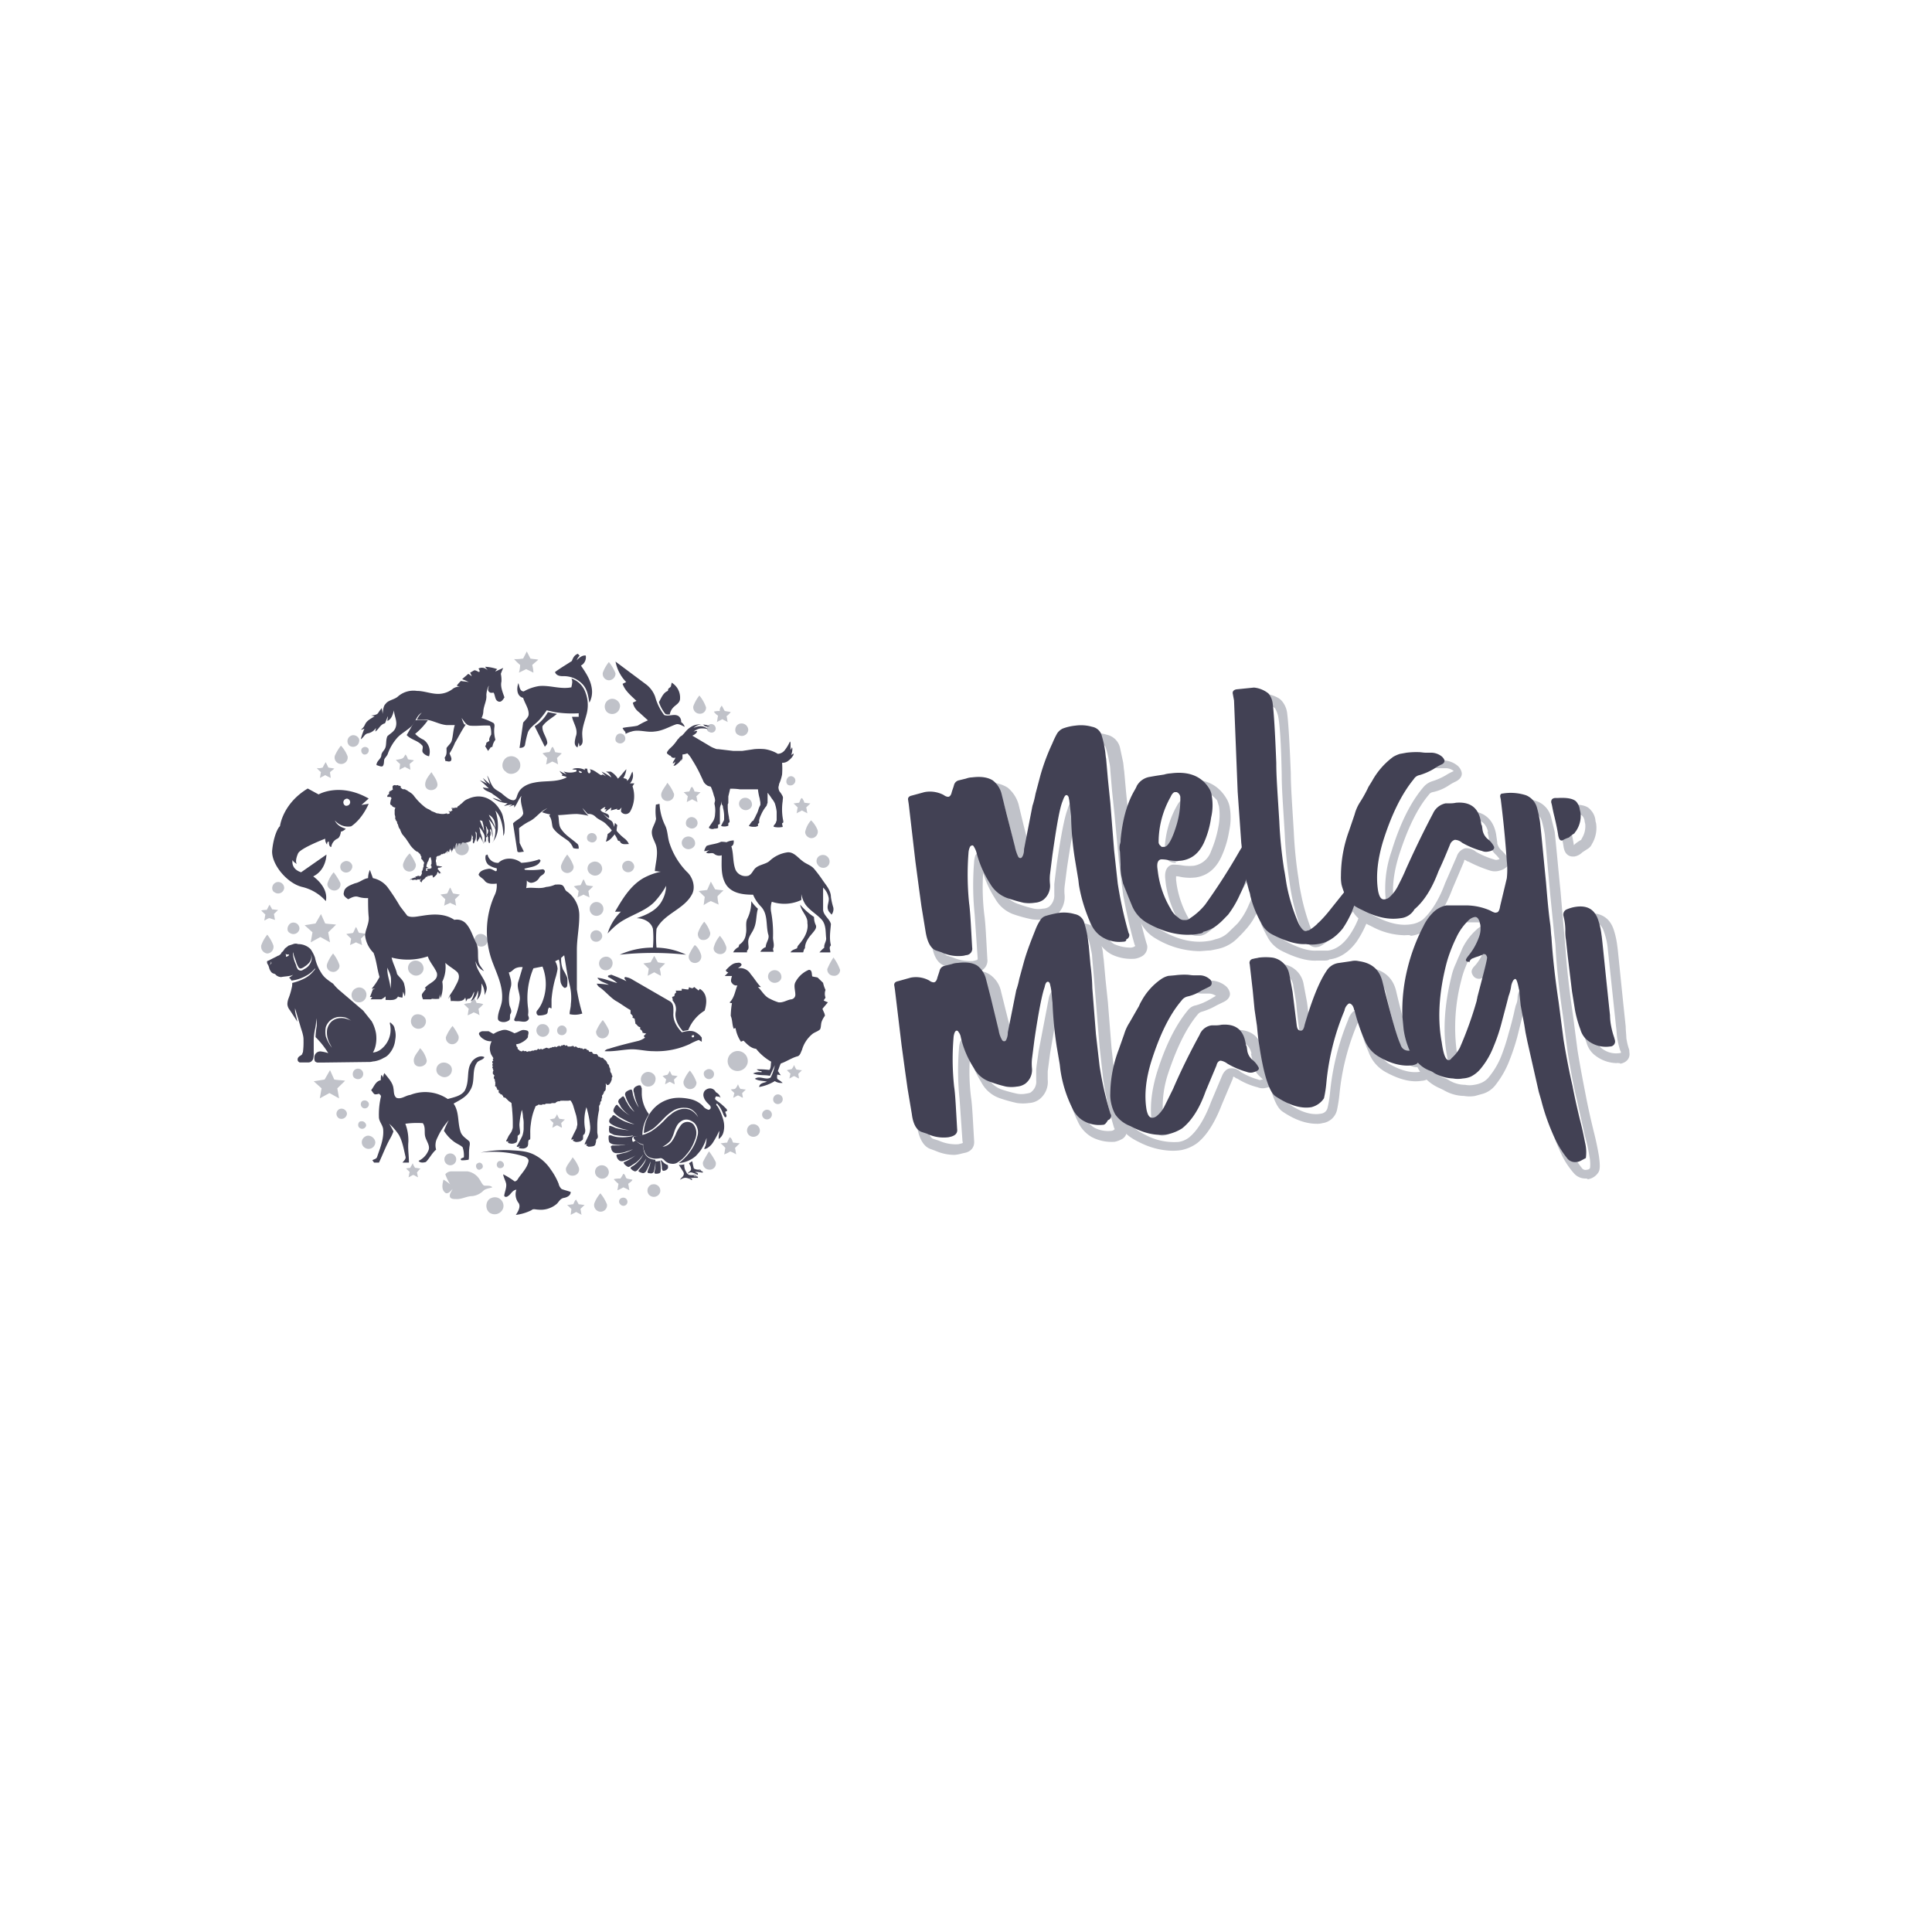 <svg xmlns="http://www.w3.org/2000/svg" id="Layer_1" data-name="Layer 1" viewBox="0 0 600 600"><defs><style>.cls-1{fill:#c0c2c9;}.cls-2{fill:#424154;}</style></defs><path class="cls-1" d="M162.47,204.51l1.13-2.2,1.12,2.2c.75.18,1.69.18,2.44.36-.56.55-1.31,1.1-1.87,1.65a10.81,10.81,0,0,1,.37,2.38l-2.25-1.1-2.25,1.1a10.44,10.44,0,0,0,.38-2.38,18.8,18.8,0,0,1-1.88-1.83A13.74,13.74,0,0,0,162.47,204.51Zm52.85,14.81A11.6,11.6,0,0,1,217.2,216a11.7,11.7,0,0,1,2.06,3.65,1.86,1.86,0,0,1-2.06,2A2,2,0,0,1,215.32,219.32Zm-25.86-2.2c1.69-.54,3.56,1.1,3,2.75a2.42,2.42,0,0,1-3.94,1.28A2.44,2.44,0,0,1,189.46,217.12Zm-83.58,14.45a9.94,9.94,0,0,1,2.06,3.29,2,2,0,0,1-2.25,2.38,2,2,0,0,1-1.69-2.56A13.94,13.94,0,0,1,105.88,231.57Zm26.23,12.62c-.37-1.65.94-3.11,1.88-4.39.75,1.28,1.87,2.56,1.87,4C135.67,245.65,132.68,246,132.11,244.19Z"></path><path class="cls-1" d="M214,245.83c.38-.36.38-1.28.94-1.46a3.75,3.75,0,0,1,.75,1.46c.56,0,1.12.19,1.87.19l-1.31,1.28c.19.54.19,1.09.38,1.82-.57-.36-1.13-.54-1.69-.91-.56.37-1.13.55-1.69.91.19-.54.19-1.28.38-1.82L212.32,246C212.89,246,213.45,245.83,214,245.83Z"></path><path class="cls-1" d="M248.12,249.31c.37-.37.37-1.28.94-1.47a3.79,3.79,0,0,1,.75,1.47c.56,0,1.12.18,1.87.18l-1.31,1.28c.19.55.19,1.1.37,1.83-.56-.37-1.12-.55-1.68-.91-.57.36-1.13.54-1.69.91.19-.55.19-1.28.38-1.83l-1.32-1.28C247,249.49,247.56,249.31,248.12,249.31Z"></path><path class="cls-1" d="M142.42,261.56a2.15,2.15,0,1,1-.19,3.66C140.92,264.49,141.11,262.29,142.42,261.56Zm41.79,18.83a2.15,2.15,0,1,1-.18,3.66A2.19,2.19,0,0,1,184.21,280.39Zm-9.93-11.7a11.73,11.73,0,0,1,1.88-3.29,12,12,0,0,1,1.87,3.29c.56,1.28-.94,2.74-2.25,2.38A1.9,1.9,0,0,1,174.28,268.69Zm-72.71,30.72a11.46,11.46,0,0,1,1.87-3.29,11.46,11.46,0,0,1,1.87,3.29c.57,1.28-.93,2.75-2.24,2.38A1.86,1.86,0,0,1,101.57,299.41Zm5.24-31.82c1.32-.73,3.19.74,2.44,2.2a1.91,1.91,0,0,1-3,.73A1.74,1.74,0,0,1,106.81,267.59Zm77,.19A2.25,2.25,0,0,1,187,270a2.22,2.22,0,0,1-3.56,1.46A2.05,2.05,0,0,1,183.84,267.78Zm-101,14.81c.37-.55.56-1.1.93-1.65.19.55.57.92.75,1.47.56,0,1.31.18,1.88.18l-1.32,1.28c.19.55.19,1.28.38,1.83l-1.69-.55c-.56,0-1.12.55-1.68.73.18-.55.18-1.28.37-1.83l-1.31-1.28A5.38,5.38,0,0,1,82.83,282.59Zm66,7.5a2.17,2.17,0,0,1,2.63,2.19,2,2,0,0,1-3.19,1.28A1.91,1.91,0,0,1,148.79,290.09Z"></path><path class="cls-1" d="M81.14,293.56A11.46,11.46,0,0,1,83,290.27a11.73,11.73,0,0,1,1.88,3.29A2.05,2.05,0,0,1,83,296.12,2.15,2.15,0,0,1,81.14,293.56Zm142.43-2.93a10.7,10.7,0,0,1,1.87,3.11,1.85,1.85,0,0,1-1.87,2.56c-1.13,0-2.25-1.09-1.87-2.19A9,9,0,0,1,223.57,290.63Zm-36,6.59a2,2,0,0,1,2.62,2.38,2.09,2.09,0,1,1-2.62-2.38Zm52.28,4.2a2.1,2.1,0,0,1,2.82,1.83c.18,1.47-1.88,2.56-3.19,1.65A1.91,1.91,0,0,1,239.87,301.42Zm-26.8-41.51a2.1,2.1,0,0,1,2.82,1.83c.18,1.47-1.88,2.56-3.19,1.65A1.91,1.91,0,0,1,213.07,259.91Zm-66.9,51.57c.37-.55.56-1.28.94-1.83a8.52,8.52,0,0,1,.93,1.83,7.91,7.91,0,0,1,2.07.37,11.63,11.63,0,0,1-1.5,1.46c.18.73.18,1.46.37,2a8.52,8.52,0,0,0-1.87-.91,9.32,9.32,0,0,1-1.88.91c.19-.73.19-1.46.38-2l-1.5-1.46A7.84,7.84,0,0,1,146.17,311.48Zm-35.61-4.57a2.24,2.24,0,0,1,3.19,2.56,2.32,2.32,0,0,1-3.75,1.28A2.29,2.29,0,0,1,110.56,306.91Zm76.65,9.87a14.17,14.17,0,0,1,1.88,3.11,2.12,2.12,0,0,1-1.69,2.56,2,2,0,0,1-2.25-2.19A13.37,13.37,0,0,1,187.21,316.78Zm-46.66,1.83a13.52,13.52,0,0,1,1.87,3.11,2.11,2.11,0,0,1-1.69,2.56,2,2,0,0,1-2.24-2.19A13.1,13.1,0,0,1,140.55,318.61Zm87.33,8.05a3.12,3.12,0,0,1,4.31,3.47,3.21,3.21,0,0,1-5.06,1.83A3.14,3.14,0,0,1,227.88,326.66Zm-91.27,3.66c1.5-.92,3.75.18,3.75,1.82a2.29,2.29,0,0,1-3.56,2A2.14,2.14,0,0,1,136.61,330.32Zm-8.06-15c1.5-.91,3.75.18,3.75,1.83a2.33,2.33,0,1,1-3.75-1.83ZM245.87,332a4.36,4.36,0,0,0,.75-1.28,5.48,5.48,0,0,0,.75,1.46c.56,0,1.12.19,1.69.19l-1.13,1.09c0,.55.19.92.19,1.47-.56-.19-.94-.55-1.5-.73-.56.18-.94.54-1.5.73.19-.55.19-.92.38-1.47l-1.13-1.09C244.93,332.14,245.5,332.14,245.87,332Zm-17.43,6a4.63,4.63,0,0,0,.75-1.28,5.79,5.79,0,0,0,.75,1.46c.56,0,1.13.18,1.69.18l-1.13,1.1c0,.55.19.91.19,1.46-.56-.18-.94-.55-1.5-.73-.56.18-.94.55-1.5.73.19-.55.19-.91.38-1.46l-1.13-1.1C227.51,338.18,228.07,338.36,228.44,338Z"></path><path class="cls-1" d="M207.26,333.79a4.27,4.27,0,0,0,.75-1.28,5.63,5.63,0,0,0,.75,1.46c.57,0,1.13.19,1.69.19l-1.12,1.09c0,.55.18.92.18,1.47-.56-.19-.93-.55-1.5-.74-.56.19-.93.55-1.49.74.18-.55.18-.92.37-1.47l-1.12-1.09A14.06,14.06,0,0,1,207.26,333.79Z"></path><path class="cls-1" d="M172.22,347.32A4.6,4.6,0,0,0,173,346a5.39,5.39,0,0,0,.75,1.47c.56,0,1.12.18,1.69.18l-1.13,1.1c0,.54.19.91.19,1.46-.56-.18-.94-.55-1.5-.73-.56.18-.94.55-1.5.73.19-.55.19-.92.37-1.46l-1.12-1.1C171.1,347.51,171.66,347.51,172.22,347.32Z"></path><path class="cls-1" d="M105.5,344.4a1.7,1.7,0,0,1,2.25,1.46,1.72,1.72,0,0,1-2.44,1.46A1.63,1.63,0,0,1,105.5,344.4ZM110.56,332a1.63,1.63,0,1,1-.19,2.93C109.25,334.52,109.25,332.51,110.56,332Zm1.5,16.28c.94-.37,2.06.91,1.5,1.64a1.25,1.25,0,0,1-2.06.19C110.94,349.52,111.31,348.24,112.06,348.24Zm121.44.91a2,2,0,0,1,2.44,2.38,2.05,2.05,0,0,1-3.38.91A2,2,0,0,1,233.5,349.15Zm-65.4-31.09a2,2,0,0,1,2.43,2.38,2,2,0,0,1-3.37.92A2,2,0,0,1,168.1,318.06Zm34.48,49.74a2,2,0,0,1,2.44,2.38,2.05,2.05,0,0,1-3.38.91A2,2,0,0,1,202.58,367.8Zm24-14.63c.75.19.75,1.1,1.12,1.65.75,0,1.31.18,2.06.18l-1.5,1.47c.19.73.19,1.28.38,2a8.78,8.78,0,0,0-1.87-.92,8.85,8.85,0,0,1-1.88.92c.19-.73.19-1.28.38-2a12.09,12.09,0,0,0-1.5-1.47c.75,0,1.31-.18,2.06-.18C226,354.27,226.38,353.72,226.57,353.17Zm-48.73,6.22a10.82,10.82,0,0,1,1.88,3.11,1.9,1.9,0,0,1-1.69,2.56,2,2,0,0,1-2.25-2.38C176.34,361.4,177.28,360.49,177.84,359.39Zm-23.05,1.28c.75-.55,1.87.37,1.69,1.28a1.21,1.21,0,0,1-1.88.55,1.34,1.34,0,0,1-.27-.44,1.51,1.51,0,0,1-.06-.52,1.25,1.25,0,0,1,.17-.49A1.16,1.16,0,0,1,154.79,360.67Zm38.79,3.84c.75.18.57,1.28,1.13,1.46s1.12.19,1.69.37c-.19.55-.94.91-1.32,1.28.19.73.19,1.28.38,2a17.52,17.52,0,0,0-1.88-.91,17.29,17.29,0,0,1-1.87.91c.19-.73.19-1.28.37-2a11.28,11.28,0,0,1-1.49-1.46,7.54,7.54,0,0,1,2.06-.19A9.76,9.76,0,0,0,193.58,364.51ZM187.21,208.9a11.79,11.79,0,0,1,1.88-3.3,13.37,13.37,0,0,1,2.06,3.48,2.09,2.09,0,0,1-2.06,2.19A2,2,0,0,1,187.21,208.9Zm36.92,10.24c.38.54.56,1.09.94,1.64.56.18,1.31.18,1.87.37a8.24,8.24,0,0,1-1.31,1.28c.19.55.19,1.28.38,1.83-.57-.37-1.13-.55-1.69-.92-.56.37-1.13.55-1.69.92.19-.74.19-1.28.38-2A4.11,4.11,0,0,1,221.7,221a6.6,6.6,0,0,1,1.87-.18C223.38,220.23,223.76,219.68,224.13,219.14Zm5.44,5.66a2.09,2.09,0,0,1,2.81,1.83,2,2,0,0,1-3,1.65C227.88,227.73,228.07,225.35,229.57,224.8Zm-9.56.37a1.39,1.39,0,0,1,2.25.91,1.27,1.27,0,0,1-1.88,1.28A1.23,1.23,0,0,1,220,225.17Zm-27.93,2.74a1.56,1.56,0,0,1,2.07,1.83,1.63,1.63,0,0,1-2.63.73C190.77,229.92,191.15,228.28,192.08,227.91Zm-83,.55c1.13-.55,2.81.55,2.44,1.83a1.9,1.9,0,0,1-3,1.28A1.87,1.87,0,0,1,109.06,228.46Z"></path><path class="cls-1" d="M112.81,232.12c.56-.37,1.69,0,1.69.73a1.28,1.28,0,0,1-1.5,1.46C112.06,234,111.87,232.48,112.81,232.12Zm57.72,1.46c.57-.36.57-1.46,1.13-1.64a6.48,6.48,0,0,1,.75,1.64c.75.18,1.31.18,2.06.37l-1.5,1.46c.19.73.19,1.46.37,2a8.52,8.52,0,0,0-1.87-.91,9.24,9.24,0,0,1-1.87.91c.18-.73.18-1.28.37-2l-1.5-1.46A7.84,7.84,0,0,1,170.53,233.58Zm-44.6.73a3.79,3.79,0,0,1,.75,1.47c.56.18,1.31.18,1.87.36-.37.37-.93.73-1.31,1.1,0,.55.19,1.28.19,1.83-.56-.37-1.13-.55-1.69-.92-.56.37-1.12.55-1.68.92,0-.55.18-1.28.18-1.83a9.18,9.18,0,0,1-1.31-1.28,6.67,6.67,0,0,0,1.88-.37C125.37,235.41,125.55,234.86,125.93,234.31Zm31.86.73a2.79,2.79,0,0,1,3.75,3.11c-.38,2-3.19,2.93-4.5,1.47C155.35,238.52,155.91,235.78,157.79,235Zm-57.54,3.3a7.71,7.71,0,0,1,.94-1.65c.19.55.56,1.1.75,1.65.56.18,1.31.18,1.88.36-.38.37-.94.73-1.32,1.1,0,.55.19,1.28.19,1.83-.56-.37-1.12-.55-1.69-.92-.56.37-1.12.55-1.68.92.19-.55.19-1.28.37-1.83a9.18,9.18,0,0,1-1.31-1.28A3.49,3.49,0,0,0,100.25,238.34Zm144.68,2.92a1.36,1.36,0,0,1,2.07,1.28,1.55,1.55,0,0,1-2.44,1.1,1.59,1.59,0,0,1-.32-.6,1.52,1.52,0,0,1,0-.67,1.44,1.44,0,0,1,.25-.63A1.69,1.69,0,0,1,244.93,241.26Zm-39.54,5.12c.38-1.28,1.31-2.19,1.87-3.29a13.35,13.35,0,0,1,2.07,3.47,2,2,0,0,1-2.07,2.2A1.92,1.92,0,0,1,205.39,246.38Zm25.49,1.46a2.09,2.09,0,0,1,2.62,2.38,2,2,0,0,1-3.18.92A1.84,1.84,0,0,1,230.88,247.84Zm-16.68,6a1.87,1.87,0,0,1,2.44,1.83,1.76,1.76,0,0,1-2.82,1.28C212.51,256.44,212.89,254.25,214.2,253.88Zm37.67.91a8.37,8.37,0,0,1,2.06,3.11,2,2,0,0,1-1.5,2.38c-1.31.37-2.81-1.1-2.25-2.38A7.39,7.39,0,0,1,251.87,254.79Zm-161.74.55A1.91,1.91,0,0,1,93,257a2,2,0,0,1-2.82,1.64A2,2,0,0,1,90.13,255.34ZM182.9,259a1.55,1.55,0,0,1,2.44,1.1,1.44,1.44,0,0,1-2.25,1.28C182.15,261.19,182,259.55,182.9,259Zm-57.72,9.33a7.61,7.61,0,0,1,2.06-3.3,15,15,0,0,1,1.88,3.3,2,2,0,1,1-3.94,0Zm129.87-2.75a2.06,2.06,0,0,1,2.44,2.75,2,2,0,0,1-3.56.18A1.88,1.88,0,0,1,255.05,265.58Zm-60.53,1.83a1.87,1.87,0,0,1,2.44,1.83,1.9,1.9,0,0,1-3,1.28A1.75,1.75,0,0,1,194.52,267.41ZM184.59,289a1.86,1.86,0,0,1,2.43,1.83,1.9,1.9,0,0,1-3,1.28A1.81,1.81,0,0,1,184.59,289ZM85.82,274a1.87,1.87,0,0,1,2.44,1.83,1.9,1.9,0,0,1-3,1.28C84.14,276.55,84.32,274.54,85.82,274Zm4.69,12.62A1.87,1.87,0,0,1,93,288.44a1.9,1.9,0,0,1-3,1.28C88.82,289.17,89.2,287.16,90.51,286.61Zm13.12-15.72a19.23,19.23,0,0,1,2.06,3.29,1.9,1.9,0,0,1-1.87,2.37c-1.32,0-2.44-1.28-2.07-2.37A9.57,9.57,0,0,1,103.63,270.89Zm76.65,4c.37-.55.56-1.28.94-1.83.37.55.56,1.28.93,1.83.75.18,1.31.18,2.06.36l-1.5,1.47c.19.73.19,1.28.38,2-.56-.37-1.31-.55-1.87-.92-.57.37-1.32.55-1.88.92.19-.73.19-1.28.38-2l-1.5-1.47A7,7,0,0,1,180.28,274.91Zm-41.42,2.56c.38-.55.56-1.28.94-1.83.37.55.56,1.28.93,1.83.75.18,1.32.18,2.07.36l-1.5,1.47c.18.73.18,1.28.37,2-.56-.37-1.31-.55-1.87-.92-.56.37-1.31.55-1.88.92.19-.73.19-1.28.38-2l-1.5-1.47C137.55,277.65,138.3,277.65,138.86,277.47Zm81.9-3.66,1.31,2.38c.94.18,1.69.18,2.62.36a17.74,17.74,0,0,0-1.87,1.83,12.45,12.45,0,0,0,.37,2.56l-2.43-1.09a13.55,13.55,0,0,0-2.25,1.28c.19-.92.19-1.65.37-2.56L217,276.74c.94-.19,1.69-.19,2.62-.37Zm-3.94,15.73a11.6,11.6,0,0,1,1.88-3.29,9,9,0,0,1,1.87,3.47,2.1,2.1,0,0,1-2.44,2.19C217.2,291.91,216.45,290.63,216.82,289.54Zm-107.19.18c.37-.55.56-1.28.93-1.83.38.55.56,1.28.94,1.83a7.84,7.84,0,0,1,2.06.37l-1.5,1.46c.19.73.19,1.28.38,2-.57-.37-1.32-.55-1.88-.91-.56.36-1.31.54-1.87.91.19-.73.19-1.28.37-2l-1.5-1.46C108.13,289.9,108.88,289.9,109.63,289.72Zm106.07,3.84c.37,0,.56.37.75.55a6.71,6.71,0,0,1,1.31,2.56,2,2,0,0,1-2.25,2.38,1.9,1.9,0,0,1-1.5-2.56A15.55,15.55,0,0,1,215.7,293.56Zm-87.52,4.94a2.49,2.49,0,0,1,3.37,2.38,2.34,2.34,0,0,1-3.75,1.64A2.23,2.23,0,0,1,128.18,298.5Zm75-1.65,1.13,2c.75.19,1.5.19,2.25.37l-1.69,1.65a8.81,8.81,0,0,1,.37,2.19l-2.06-1.1-2.06,1.1c.19-.73.19-1.46.38-2.19l-1.69-1.65c.75-.18,1.5-.18,2.25-.37Zm53.79,4a20.64,20.64,0,0,1,1.87-3.48,15.15,15.15,0,0,1,2.06,3.84,1.8,1.8,0,0,1-2.06,1.83A1.94,1.94,0,0,1,256.93,300.88Zm-126.5,24.68a7.85,7.85,0,0,1,2.06,3.84c0,1.83-2.81,2.56-3.75,1.1C127.8,328.49,129.68,327,130.43,325.56Zm88.83,6.77a1.56,1.56,0,1,1,0,2.56C218.32,334.16,218.32,332.69,219.26,332.33Zm-6.94,3.29a10.69,10.69,0,0,1,1.88-3.11,11.56,11.56,0,0,1,2.06,3.66,2,2,0,0,1-2.62,2A2.11,2.11,0,0,1,212.32,335.62Zm-12.18-2.38c1.5-.91,3.75.37,3.38,2.2a2.27,2.27,0,1,1-3.38-2.2Z"></path><path class="cls-1" d="M241,340a1.49,1.49,0,0,1,2.06,1.64,1.52,1.52,0,0,1-2.62.74A1.57,1.57,0,0,1,241,340Zm-67.09-21.4a1.5,1.5,0,0,1,2.06,1.65,1.52,1.52,0,0,1-2.63.73A1.58,1.58,0,0,1,173.91,318.61Zm63.72,26.15a1.5,1.5,0,0,1,2.06,1.65,1.52,1.52,0,0,1-2.63.73A1.48,1.48,0,0,1,237.63,344.76ZM112.44,342a1.39,1.39,0,0,1,2.06.55,1.28,1.28,0,0,1-1.5,1.64A1.31,1.31,0,0,1,112.44,342Zm.93,11c1.32-.91,3.19.37,3.19,1.83a2.09,2.09,0,0,1-3.19,1.65A2,2,0,0,1,113.37,353Zm106.83,4.57a19.62,19.62,0,0,1,2.06,3.29,1.9,1.9,0,0,1-2.06,2.38,2,2,0,0,1-1.88-2.38A29.93,29.93,0,0,1,220.2,357.56Zm-81.34.92a1.84,1.84,0,1,1,0,3.11A1.86,1.86,0,0,1,138.86,358.48Zm9.56,2.74c1.12-.73,2.25,1.28.94,1.83C148.23,364,147.11,361.77,148.42,361.22Zm-21,1.46c.19-.55.56-.91.75-1.46a5.34,5.34,0,0,0,.75,1.46c.56,0,1.12.19,1.68.19a8.19,8.19,0,0,0-1.12,1.28c.19.54.19,1.09.38,1.46-.57-.18-.94-.55-1.5-.73-.57.18-.94.55-1.5.73.18-.55.18-1.1.37-1.65l-1.12-1.09A10.23,10.23,0,0,1,127.43,362.68Zm-26.61-27.43,1.68-2.92,1.32,2.92c1.12.19,2.24.19,3.37.37L104.75,338l.56,3.11-3-1.65-3,1.65.56-3.11-2.44-2.2ZM98,286.79l1.68-2.92,1.31,2.92c1.13.19,2.25.19,3.38.37l-2.44,2.38.56,3.11-3-1.65-3,1.65.56-3.11-2.44-2.2Zm87.89,75.34a2.18,2.18,0,0,1,3.19,2,2.08,2.08,0,0,1-3.38,1.46A2,2,0,0,1,185.9,362.13Zm-47.6,2.56a2.43,2.43,0,0,1,2.06-.91h4.87a5.41,5.41,0,0,1,3.75,2.56c.38.55.75,1.46,1.31,1.83.94.18,1.88-.18,2.63.55-.94.36-2.07.36-2.81,1.09a5.86,5.86,0,0,1-3.38,1.65c-1.87,0-3.37,1.1-5.25.91-.56,0-1.31,0-1.68-.54-.38-.92.37-1.65.75-2.56-.56.54-1.13,1.46-2.06,1.28-1.5-.92-1.13-2.75-.75-4.21a14.48,14.48,0,0,1,2.06,1.46A15.71,15.71,0,0,1,138.3,364.69Zm46.29,9a10.52,10.52,0,0,1,1.87-3.1,12.89,12.89,0,0,1,2.06,3.47,2,2,0,0,1-2.43,2.19A2.06,2.06,0,0,1,184.59,373.65ZM152.73,372a2.67,2.67,0,0,1,3.56,3.11,2.79,2.79,0,0,1-4.31,1.46C150.48,375.3,150.85,372.56,152.73,372Zm40.48,0a1.28,1.28,0,0,1,1.5,1.83,1.24,1.24,0,0,1-2.06.18A1.16,1.16,0,0,1,193.21,372ZM178,374c.37-.55.37-1.1.94-1.46.18.55.56.91.75,1.46.56,0,1.12.18,1.87.18l-1.31,1.28c.19.55.19,1.28.37,1.83-.56-.36-1.12-.55-1.68-.91-.57.36-1.13.55-1.69.91,0-.55.19-1.28.19-1.83l-1.31-1.28C176.9,374.2,177.47,374,178,374Z"></path><path class="cls-2" d="M148.61,207.61a2.37,2.37,0,0,1,2.81.55c-.19-.36-.56-.73-.75-1.09a13.53,13.53,0,0,1,3.75.73c-.19.18-.57.55-.57.73l2.44-1.1a19,19,0,0,0-.75,1.83,9.77,9.77,0,0,1,.19,2.38c-.38,1.64.37,3.29.93,4.94-.37.54-.93,1.64-1.87,1.28-1.12-.37-.94-1.83-1.5-2.75-.37,0-.94.19-1.31-.18-.75-.55-.19-1.46-.19-2a7.59,7.59,0,0,0-.75,2.92c.19,1.65-.75,3.11-.93,4.94a4.78,4.78,0,0,1-.57,2.2,20,20,0,0,1,3.56,1.46c.75.36.38,1.46.38,2a10,10,0,0,0,.37,3.29,4.66,4.66,0,0,0-.93,2.2,2,2,0,0,0-.57.18c-.18.36-.56.73-.75,1.1l-.93-1.47a1.89,1.89,0,0,0,.37-1.09c.38-.19.56-.37.94-.55-.19-.73.19-1.28.56-2a7.07,7.07,0,0,0-.37-2.75c-2.06-.18-4.13.19-6.19,0-1.31-.18-1.87-1.46-2.62-2.37a10.87,10.87,0,0,0,.94,2.19h-5.63c-2.06-.18-3.93-1.28-6-1.65a18.88,18.88,0,0,0-3.19,0,6.72,6.72,0,0,1,1.5-2.19c-1.69.91-1.87,2.93-3.19,4.21s-3.18,2.19-4.49,3.65a15.46,15.46,0,0,0-2.82,4.76c-.18.73-.74,1.09-1.12,1.83-.19.73,0,1.64-.56,2.19-.56.18-1.13-.18-1.88-.37,0-1.28,1.32-1.82,1.5-2.92,0-.92.75-1.46,1.13-2.2.56-1.09.19-2.56.75-3.84.93-.91,2.25-1.46,2.62-2.92.56-1.83-.56-3.48-.56-5.12-.38,1.28-.75,2.74-2.06,3.29,0-.37.18-1.1.18-1.46-.37.73-.56,1.46-.93,2.19-1.5.37-1.88,1.83-3,2.56,0-.18.19-.73.19-1.1a3.89,3.89,0,0,1-2.44,1.65c-1.12.18-1.31,1.28-2.25,1.83a22.08,22.08,0,0,1,1.13-3.29,4,4,0,0,1-1.13.36,3.93,3.93,0,0,0,1.31-1.64c.57-1.28,1.88-1.83,3-2.56-.37,0-.75-.19-1.12-.19.75-.18,1.87-.18,2.25-.91a9.74,9.74,0,0,1,1.12-1.46c0,.55.19,1.09.19,1.83.19-1.1.19-2.38.94-3.11.93-1.28,2.81-1.28,3.93-2.38a7.35,7.35,0,0,1,5.81-1.65c2.25,0,4.31.92,6.56.92a7.27,7.27,0,0,0,4.68-1.65,3.47,3.47,0,0,1,2.44-.55,3.57,3.57,0,0,1-1.31-.36,10.1,10.1,0,0,1,1.31-1.46c.75.18,1.69.18,2.44.36a22,22,0,0,0-2.06-.91c.56-.55,1.31-1.1,1.87-1.65.37.18.75.55,1.12.73L146,208.9c.38-.19.94-.55,1.31-.74.57,0,.94.37,1.5.55C149.17,208.35,148.79,208,148.61,207.61Z"></path><path class="cls-2" d="M128.93,223.71a13.62,13.62,0,0,1,3.93,0,21.17,21.17,0,0,1-3.93,4.2,8.34,8.34,0,0,0,2.62,1.83,4.54,4.54,0,0,1,1.69,5.12,3.21,3.21,0,0,1-1.88-1.1c-.56-.73.38-1.82-.37-2.37-1.31-1.47-3.37-1.65-4.69-3.11ZM141.3,225h3.37c-1.31,1.83-2.25,3.84-3.37,5.67a19.22,19.22,0,0,1-1.69,3.29c.19.73.94,1.64.38,2.37-.57.37-1.13,0-1.69,0,0-.36-.19-.73-.19-1.09.75-.92.56-1.83.56-2.93.57-.91,1.5-1.46,1.69-2.56C140.73,228.28,140.73,226.63,141.3,225Zm40.29,13.71h.75c.19.55,0,1.1.56,1.46.56,0,.75-.91.19-1.28,1.5.19,2.44,1.28,3.56,1.83.19,0,.37-.18.56-.18a4.09,4.09,0,0,1,.94.55c-.38-.55-.94-.92-1.31-1.46a16.09,16.09,0,0,1,3,1.82,3.23,3.23,0,0,0-1.69-1.82h1.5a6.3,6.3,0,0,1,2.25,2.19c.93-.91,1.68-2,2.62-2.93a6.76,6.76,0,0,1-.94,2.75c.57.18,1.32.18,1.13.91.94-.73,1.12-2,1.69-2.92a3.69,3.69,0,0,1-.75,3.65H197c-.19.37-.38.55-.56.92a9.71,9.71,0,0,1-.75,7.86,1.69,1.69,0,0,1-2.82,0,3,3,0,0,1,.19-1.28l-.75.73h-.75l.19-.36-2.06.55.19-.92-2.07,1.46c.19-.18.38-.73.57-.91h-.75a1.46,1.46,0,0,0,.37-.73,4.19,4.19,0,0,0-1.5.91c.56,1.28,3,.73,2.63,2.56a7.13,7.13,0,0,1-1.88-1.46,9.3,9.3,0,0,0,2.44,2.19c.94.55.75,1.83,1.31,2.56a14.29,14.29,0,0,0,2.81,2.93,4.65,4.65,0,0,1,1.5,1.83c-.94,0-2.44.36-2.81-.92-.38,0-.75-.18-.75-.54a16.2,16.2,0,0,0-3.37-4.58c-.94-1.09-2.44-1.46-3.38-2.37a2.92,2.92,0,0,0-2.43-.92c-.57-.55-1.13-1.28-1.69-1.83a12,12,0,0,0,1.87,2.38,24.14,24.14,0,0,0-3.56-.55c-2.25,0-4.31.37-6.56.37a16.36,16.36,0,0,1-4.31-.92A11.58,11.58,0,0,1,170,251c-2.25.92-3.37,2.93-5.43,4a17.93,17.93,0,0,0-3.38,2.19l.19,4.57c.37.92.94,1.83,1.31,2.75-.75,0-2.06.54-2.06-.37l-1.31-8.41c.94-1.1,2.81-1.65,3.18-3.11-.18-1.83-1.12-3.66-.56-5.49-.93,1.1-1.31,2.56-2.25,3.66V250a7.62,7.62,0,0,0-1.87.73c.37-.18.94-.73,1.31-.91a13.41,13.41,0,0,0-2.62.54c.37-.36.75-.54,1.12-.91a9,9,0,0,1-4.68-1.65,15.06,15.06,0,0,1,3,1.1,16,16,0,0,0-2.81-2.19c-.93-.92-2.62-.92-3.18-2.2.56.19,1.31.19,1.87.37a35.59,35.59,0,0,0-2.81-2.56,12.27,12.27,0,0,1,2.25,1.1,10.94,10.94,0,0,1-1.31-1.83l2.25,2c-.38-.92-.57-1.83-.94-2.74.75.91.94,2.19,1.69,3.29.75,1.28,2.25,1.64,3.18,2.56.94.73,2.06,1.83,3.38,1.83.93-.19.93-1.28,1.31-2,.75-2,3-3.1,5.06-3.47,3.37-.73,6.93,0,10.12-1.65-.38-.36-.94-.36-1.5-.54a.62.62,0,0,1,.19-.37,4.84,4.84,0,0,1-.94-1.1,12.27,12.27,0,0,0,2.25,1.1,4.41,4.41,0,0,1-.94-.91,5.92,5.92,0,0,0,3.94,0v-.55a3.19,3.19,0,0,1-1.32-.19,4.94,4.94,0,0,1,4.69.74C181.78,239.62,181.59,239.07,181.59,238.7Zm-1.87.73a.71.71,0,0,0,.93.55C180.84,239.62,180.09,239.43,179.72,239.43Z"></path><path class="cls-2" d="M170.53,253.33a9,9,0,0,1,1.31-1.1,9.84,9.84,0,0,1,1.5.92c.38,1.46,0,3.29,1.13,4.57,1.12,1.65,3,2.74,4.68,4.21.57.36.57,1.09.57,1.64a5.38,5.38,0,0,1-1.69-.18,5.88,5.88,0,0,0-1.5-2.2c-1.69-1.28-3.75-2.37-4.87-4.2C171.28,255.71,171.47,254.43,170.53,253.33ZM188.71,259a4.52,4.52,0,0,0,2.25-3.47l.75.73c-.19.73-.19,1.64-.37,2.37-.94.92-1.69,2.38-3.19,2.75A11.4,11.4,0,0,0,188.71,259Zm.19,44.44c-.38-.55.37-.55.94-.74q2.39.9,4.68,2c-.19-.37-.94-.92-.37-1.28a5.56,5.56,0,0,1,2.43.91L208,310.93c1.32.73,1.13,2.38,1.13,3.66-.19,2.38,1.12,4.39,2.62,6,1.31-.36,3-.73,4.31,0a5.56,5.56,0,0,1,1.88,1.65v1.28c-.38-.18-.57-.37-.94-.55a19.43,19.43,0,0,0-2.81,1.28,24.54,24.54,0,0,1-11.43,2.2c-2.44,0-4.88-.74-7.31-.55-2.63.18-5.06.73-7.69.55a1.91,1.91,0,0,1,1.32-.74c2.81-.91,5.81-1.64,8.8-2.37a6,6,0,0,0,2.44-1.1c-.19-.18-.37-.37-.37-.55l.75-.73c-.38,0-.75-.18-1.13-.18a1.23,1.23,0,0,0-.75-1.1V319a1.44,1.44,0,0,1-.75-.37,2.83,2.83,0,0,0-.75-.73c0-.55-.19-.91-.19-1.46a1.45,1.45,0,0,0-.74-.37c.37-.55-.19-.91-.57-1.28v-1.09c-1.68-.92-3-2-4.68-2.93-1.69-1.1-3-2.74-4.69-4a2.5,2.5,0,0,1-1.12-1.28,26.58,26.58,0,0,1,3.75.36c-1.13-.73-2.81-.91-3.56-2.19,2.06.18,4.12,1.1,6.18,1.64A12.06,12.06,0,0,0,188.9,303.44Zm26,18.1c-.19.55,0,.73.56.55C215.7,321.54,215.51,321.36,215,321.54Zm-.94-15a2.64,2.64,0,0,0,1.13.37,2.73,2.73,0,0,1,.56-.37c.37.37.94.74,1.31,1.1,0-.18.37-.36.37-.55,2.44,1.47,2.25,4.39,1.5,6.77a12.45,12.45,0,0,0-5.06,6c-.56.19-1.12.19-1.68.37-1.5-1.65-2.63-3.84-2.25-6a3.85,3.85,0,0,0-.94-3.47,2.25,2.25,0,0,0-.19-1.1c.19-.18.57-.18.75-.36a1.1,1.1,0,0,1,.57-1.1l-.19-.55h1.87v-.55c.75,0,1.31.19,2.06.19C213.82,307.09,214,306.73,214,306.54Zm-67.47,23.23c.75-1.1,2.63-2.2,3.94-1.47-.37.92-1.69.92-2.25,1.65-1.87,2.56-.37,6-2.25,8.78-1.12,2-3.18,2.92-5.06,4,1.88,2.74,1.13,6,2.25,9,.56,1.28,1.69,1.83,2.62,2.74.38.74,0,1.47,0,2.2-.18,1.1,0,2.19-.18,3.47a9,9,0,0,1-2.25.19c-.75-.55.56-.74.75-.92a8.27,8.27,0,0,0-.38-3.11c-.75-.73-1.87-1.09-2.81-1.83a12.28,12.28,0,0,1-3-3.29,27.32,27.32,0,0,1,1.5-3.29,21.56,21.56,0,0,0-3.56,5.49,4.88,4.88,0,0,0-.37,3.65c-1.31,1.1-2.06,2.75-3.19,3.84-.56.19-1.87.37-2.25-.36a6.14,6.14,0,0,0,3-3.11c.75-1.46-.56-2.93-.94-4.39-.37-1.28.19-2.92-.75-4.2a26.68,26.68,0,0,0-5.43.18,14.46,14.46,0,0,1,.94,5.67c-.19,2.19.18,4.2.18,6.4H125c.38-.55,1.13-1.1.94-1.83-.56-2.38-.94-4.76-2.06-6.77a17.71,17.71,0,0,0-3-3.47,26.81,26.81,0,0,1,1.31,2.38,14.1,14.1,0,0,1-1.12,2.37c-1.31,2.38-2.25,4.94-3.38,7.32h-1.5c-.18-.19-.37-.55-.56-.73.56-.37,1.31-.37,1.5-1.1.94-2.74,2.06-5.49,1.88-8.23,0-1.46-1.13-2.38-1.32-3.84a24.09,24.09,0,0,1,.57-6.4c.18-.55-.19-.73-.57-1.1a3.12,3.12,0,0,1-1.31.19c-.56-.37-.75-.92-1.12-1.28.93-1.1,1.31-2.75,3-3.11a5.17,5.17,0,0,1,.18-1.65,1.64,1.64,0,0,1,.57,1.28,3,3,0,0,1,.37-1.83c1.12,1.46,2.62,2.93,2.81,4.76.19.91,0,2.19.94,2.92,1.5.55,2.81-.73,4.31-.91a12.53,12.53,0,0,1,11.62,1.28c1.87-.55,4.12-.92,5.25-2.56C146,335.62,144.67,332.14,146.54,329.77Zm2.82,28.16a37.36,37.36,0,0,1,9-.73c2.63.18,5.25.18,7.69,1.46a13.45,13.45,0,0,1,5.06,4.57,20.26,20.26,0,0,1,2.43,4.39,3,3,0,0,0,.94,1.65c.94.36,1.87.54,2.81.91,0,1.1-1.12,1.65-2.06,1.83-1.31.18-1.69,1.46-2.44,2a7.63,7.63,0,0,1-5.62,1.65c-.75,0-1.5-.37-2.06.18a15,15,0,0,1-4.87,1.46c.75-1.1,1.68-2.74.75-3.84a4.4,4.4,0,0,1-.57-4c-1.31.18-1.68,1.46-2.62,2-.38.37-1.31.37-1.13-.37.19-1.09.75-2.37.57-3.47-.19-.91-.75-1.83-.94-2.93a23.12,23.12,0,0,1,3.56,2.2c.56,0,.94-.55,1.13-.92,1.12-1.64,2.81-3.29,3.18-5.3.19-.91-.94-1.46-1.69-1.64A32.57,32.57,0,0,0,149.36,357.93Zm28.29-152.69c.38-.92.75-1.83,1.88-2.2.19.19.37.55.56.55a4.17,4.17,0,0,0-.94,1.46c.75-.73,1.69-1.64,2.81-1.46a2.93,2.93,0,0,1-1.49,3.11c1.49,2.2,3,4.39,3.37,7.13a7.08,7.08,0,0,1-.75,4.39c-.38-2-.56-4-2.06-5.67a8,8,0,0,0-6.19-2.56c-.93,0-2.06-.18-2.43-1.28C174.09,207.43,176,206.34,177.65,205.24Zm13.5.18,9.56,7.13a8.41,8.41,0,0,1,2.81,3.84,16.12,16.12,0,0,0,2.81,5.67c1.5.55,3.18-.55,4.5.37a2.09,2.09,0,0,1,.75,1.83,2.83,2.83,0,0,1,1.12,1.46c-.94-.37-1.87-1.1-2.81-.73-2.06.73-4.12,2-6.56,2.19-2.44.37-4.87-.73-7.12,0a8.28,8.28,0,0,0-1.88.73,1.11,1.11,0,0,0-.18-.73,3.48,3.48,0,0,1-.75-1.1c1.5-.36,3.18-.36,4.68-.73a25.4,25.4,0,0,1,3.19-1.64l-2.81-2.56a5,5,0,0,1-1.88-2.93l1.13-.55c-1.69-1.64-3.56-3.11-4.31-5.3l1.12-.55A12.51,12.51,0,0,1,191.15,205.42Z"></path><path class="cls-2" d="M177.47,210.72a7,7,0,0,1,4.31,4.21,11.06,11.06,0,0,1,.37,6.95c-.56,2.19-1.5,4.39-1.31,6.58,0,1.1.56,2.74-.94,3.29a2.72,2.72,0,0,0-.18-1.09c-.19.54-.19.91-.38,1.46-1.31-.73-.75-2.2-.56-3.29.94-2.2-.75-4.21-1.13-6.22h2.07v-1.1a34.31,34.31,0,0,1-7.5-.36l-2.44-.55a30.11,30.11,0,0,1-2.25,2.92c-1.12,1.28-2.81,2.2-3.56,3.84a30.83,30.83,0,0,0-.93,4c-.19.73-.94.91-1.69.91l1.12-7.86c.57-.73,1.5-1.46,1.69-2.38.19-1.83-1.12-3.47-1.69-5.3-2.06-.55-2.06-2.93-1.49-4.57.37.91.37,2.56,1.68,2.56a14.27,14.27,0,0,1,4.69-1.65c3.37-.36,6.74,1.1,10.12.37,0-.37.18-.73.18-1.1A2.43,2.43,0,0,0,177.47,210.72ZM208.58,212a5.4,5.4,0,0,1,2.62,4.94c0,1.46-1.5,2-2.25,2.93a4.07,4.07,0,0,0-.94,2c-.56,0-1.31.18-1.68-.55a11,11,0,0,1-1.69-3.29c.75-1.28,1.31-2.93,2.81-3.48a1.08,1.08,0,0,1,.19-.73c.19-.18.56-.36.75-.73C208.39,212.74,208.58,212.37,208.58,212Z"></path><path class="cls-2" d="M170.16,221.15l2.81.55c-1.5,1.28-3.37,2.19-4.5,3.84-.19,1.82,1.31,3.29,1.5,5.12,0,.54-.56.91-.75,1.28l-3.18-6.4A11.82,11.82,0,0,0,170.16,221.15Zm55.47,40.41a5,5,0,0,1,2.25-.55c0,.73,0,1.46-.75,1.83.75,2.38.38,4.94,1.31,7.31a3.43,3.43,0,0,0,3.94,1.83c.93-.36,1.31-1.28,1.87-2,1.13-1.46,3.38-1.46,4.69-2.56a10.08,10.08,0,0,1,5.81-2.74c1.87,0,3,1.64,4.49,2.74,1.13.92,2.63,1.28,3.57,2.38a42,42,0,0,1,2.62,3.47c1.12,1.65,2.62,3.29,2.62,5.31a21.93,21.93,0,0,0,.75,3.29,2.76,2.76,0,0,1-.56,2.19c-.37-.55-.94-.91-1.12-1.64-.38-1.28.56-2.56.18-3.84a5.73,5.73,0,0,0-1.68-2.93v6.77c0,1.82,2.06,2.92,2.43,4.57-.18,2.19-.56,4.39,0,6.58a1.38,1.38,0,0,0-.37.73c0,.55.19.92.19,1.47h-3.38a11.67,11.67,0,0,1,1.5-1.47c-.19-1.09.75-2,.56-3.11-.18-1.83,0-3.65-1.12-5.3-1.5-1.83-3.75-2.93-5.25-4.94a8.61,8.61,0,0,1-1.31-3.29v1.83a12.26,12.26,0,0,1-9.18.55,6.47,6.47,0,0,0-.19,3.29,36.33,36.33,0,0,1,.56,7.86c0,1.1.56,2.38,0,3.48a7.68,7.68,0,0,0,.19.91h-4.12a3.27,3.27,0,0,1,1.68-1.46c0-1.46,1.31-2.56.75-4-.75-2.93,0-6.22-2.25-8.6a11.46,11.46,0,0,1-2.43-3.66c-3,0-6.37-.36-8.25-2.92-1.87-2.74-1.5-6.22-1.5-9.33a2.5,2.5,0,0,1-2.25-.36c-.75-.73-1.87.18-2.62-.55.37-.18.75-.55,1.12-.73a5.62,5.62,0,0,1-1.68.36,4.2,4.2,0,0,1,.75-1.64c1.5-.55,3-.55,4.49-1.28A10,10,0,0,1,225.63,261.56Zm7.68,18.29a13,13,0,0,0,2.07,2.37c-.57,1.83-.38,4-1.13,5.85-.56,1.65-2.06,2.93-1.87,4.76,0,.91.37,1.83-.38,2.38v.55h-4.31a3.65,3.65,0,0,1,1.69-1.65c0-.18.19-.55.19-.73a4.28,4.28,0,0,0,2.06-3.29c.37-1.47-.19-3.11.37-4.58A11.92,11.92,0,0,0,233.31,279.85Zm15.18,1.09a21.12,21.12,0,0,0,4.32,3.84,5.63,5.63,0,0,0,.56,2.56c.37.92-.56,1.83-1.13,2.56-1.12,1.28-2.25,2.75-2.25,4.58-.37.36-.37.73-.56,1.28H245.5c.37-.74,1.31-.92,2.06-1.28,0-.74.75-1.28,1.12-1.83,1.31-1.65,2.44-3.84,2.06-6C250.93,284.6,248.87,283.14,248.49,280.94Z"></path><path class="cls-2" d="M225.44,301.24c.94-.91,1.88-2,3.19-2.19.56,0,1.31-.37,1.69.55-.19.54-.75.73-1.13,1.09a3.83,3.83,0,0,1,3.94,1.83c1.12,1.28,2.06,2.93,3.18,4h-.93c1.31,1.28,2.06,2.93,3.74,3.66a15.48,15.48,0,0,0,2.63,1.1c1.5.18,2.62-.73,3.93-.92a1.43,1.43,0,0,0,1.32-1.46c0-1.28-.57-2.74,0-3.84a8.3,8.3,0,0,1,4.12-3.84c1.12-.18.94,1.28,1.12,2,.57.19,1.13.19,1.69.37l1.69,1.64a9.39,9.39,0,0,0,.75,2.2,3.42,3.42,0,0,0,0,2.38c-.19.36-.38.54-.57.91a9.26,9.26,0,0,0,1.32.55l-1.69,2c.19.73.75,1.46.75,2.19a7.3,7.3,0,0,0-.94,1.65c-.37.91-.19,1.83-.56,2.56-.75.73-1.87.91-2.62,1.65a9.87,9.87,0,0,0-3,4.75c-.38.73-.57,1.83-1.5,2-1.88.55-3.38,1.65-5.06,2.2-.38.73-.56,1.46-.94,2.37.38.37.56.92.94,1.28-.19,0-.75-.18-1.13-.18,0,.55-.18,1.1.19,1.46a8,8,0,0,1,1.5,1.1,3.71,3.71,0,0,1-2.44-.55,14,14,0,0,1-4.87,1.83c.19-1.28,1.5-1.28,2.44-1.65-1.31-.36-2.63-.18-3.75-.91,1.5-1.1,3.37.55,4.87-.37a13.11,13.11,0,0,0,1.31-3.84l-1.5,3.3c-1.68-.37-3.56,0-5.24-.74a4.26,4.26,0,0,1,2.62-.36v-.37a1.86,1.86,0,0,1-1.5-.55,28.88,28.88,0,0,1,3.94.19c.56-.73.37-1.65.56-2.56a16.44,16.44,0,0,1-4.69-4c-1.68-.18-2.81-1.46-3.93-2.56-.19.19-.56.19-.75.37a10.55,10.55,0,0,1-1.69-4.21.68.68,0,0,0-.56.19c-.56-1.28-.37-2.75-.94-4a26.39,26.39,0,0,1,.38-4,1.16,1.16,0,0,1-.75-.18c1.5-1.46,1.68-3.48,2.43-5.3a1.63,1.63,0,0,1-1.68-.74c-.56-.54-.19-1.46,0-2.19h-2.25l1.12-1.1C225.44,301.79,225.44,301.42,225.44,301.24Zm-74.59-35.66c.19,0,.38-.18.57-.18a3.23,3.23,0,0,0,3.37,2.56c1.87-1.83,5.06-1.65,7.12,0a20.28,20.28,0,0,0,5.62-1.1c.19.19.19.37.38.37-.75,2-3.19,2-5.06,2.56a.4.4,0,0,0,.37.36,24.94,24.94,0,0,0,5.25-.18c.38,0,.56.18.75.55,0,1.1-1.31,1.28-1.69,2a3.16,3.16,0,0,1-2.62,1.65,1.92,1.92,0,0,1-1.31-.73,10,10,0,0,1-.19,2.37c2.06-.36,4.12.37,6.19-.36a8.18,8.18,0,0,0,2.81-.73c.75,0,1.87-.19,2.43.36s.57,1.46,1.32,1.83a9.1,9.1,0,0,1,3.74,7.68c0,3.47-.75,6.95-.75,10.42v12.26a54.51,54.51,0,0,0,1.69,7.49,7.25,7.25,0,0,1-3.94.19c0-1.1.38-2,.38-3.11a16.24,16.24,0,0,0-.38-6c-.74-2.92-1.12-6-1.68-9.14-.38.18-.56.55-.94.73a8.36,8.36,0,0,0,.56,3.66,16,16,0,0,1,1.32,2.56,10.52,10.52,0,0,1,0,2.38.76.76,0,0,1-.94.73,3.15,3.15,0,0,1-1.13-1.83c-.37-2.38.19-4.76-.56-6.95l-1.12.55a5.14,5.14,0,0,1,.75,2.38,19.41,19.41,0,0,1-.75,3.1,34.94,34.94,0,0,0-1.13,6.4v2.75c-.37,0-.75-.55-.93,0-.38.55,0,1.46-.75,1.83a5.76,5.76,0,0,1-2.44.36,1,1,0,0,1-.38-1.46,9.8,9.8,0,0,0,1.5-2.38,14.86,14.86,0,0,0,.19-11.34l-2.81.55A23.73,23.73,0,0,0,164,313.13a7.12,7.12,0,0,1,0,2c0,.55.57,1.1,0,1.64-.75.92-2.06.37-3.18.37-.38,0-1.13.18-1.13-.55a23.07,23.07,0,0,0,1.69-5.85c.37-2-1.12-4-.37-6l1.31-4.39a4.55,4.55,0,0,0-2.25.36c-.75.37-1.31,1.28-2.06,1.28.37,1.47,1.12,3.11.56,4.76a12.49,12.49,0,0,0-.38,5.3c.19.91.94,1.83.38,2.74-.38.55,0,1.47-.38,2a2.9,2.9,0,0,1-3,.37,1,1,0,0,1-.42-.38,1,1,0,0,1-.15-.53c0-2.2,1.32-4,1.32-6.22.18-3.84-1.5-7.32-2.82-10.79a27.28,27.28,0,0,1,.38-21,6.77,6.77,0,0,0,.75-3.84c-1.31.18-3,.18-3.75-.91-.56-.74-1.5-1.1-1.87-1.83.37-1.28,1.87-1.65,3-1.83.75-.18,1.5.36,2.25.73.57,0,.38-.55.38-.91a6.76,6.76,0,0,1-2.63-1.1A3.14,3.14,0,0,1,150.85,265.58Z"></path><path class="cls-2" d="M91.07,293.2a2,2,0,0,1,1.5,0,5.37,5.37,0,0,1,2.44.54,4.78,4.78,0,0,1,1.5,1.1,11.42,11.42,0,0,1,1.31,2.56A13.88,13.88,0,0,0,99.69,302a7.41,7.41,0,0,0,1.5,1.83,23.08,23.08,0,0,0,2.25,1.65,14.82,14.82,0,0,0,1.69,1.83l6,5.12c.57.54,1.13.91,1.69,1.46l2.62,3.29a12.13,12.13,0,0,1,1.32,3.66,10.66,10.66,0,0,1-.19,4.2,7.85,7.85,0,0,1-.75,1.83,4.74,4.74,0,0,0,2.62-1.1,7.72,7.72,0,0,0,2.81-6.94c0-.37-.18-.74-.18-1.1a.18.18,0,0,1,.18-.18l.57.54a2.28,2.28,0,0,1,.75,1.47,6.57,6.57,0,0,1,.18,3.29,7.73,7.73,0,0,1-1.87,4.39,4.14,4.14,0,0,1-1.69,1.28,8.24,8.24,0,0,1-3,1.09c-.37,0-.93.19-1.31.19l-14.24.18H98.94a1.38,1.38,0,0,1-1.12-.37,2.21,2.21,0,0,1-.19-1.09,1.86,1.86,0,0,1,1.88-2,11.93,11.93,0,0,1,2.43.54A25.5,25.5,0,0,0,98,322.09a21.64,21.64,0,0,1,.37-3.48,10.76,10.76,0,0,0-.19-2.37V317a13.57,13.57,0,0,1-.37,2.74,17.38,17.38,0,0,0-.38,3.11v4a7,7,0,0,1-.18,2,1.9,1.9,0,0,1-.75.92,1.78,1.78,0,0,1-.94.18H93.13c-.18,0-.37-.18-.56-.37a1.11,1.11,0,0,1,0-1.09,1.82,1.82,0,0,1,.94-.73c0-.19.19-.19.37-.37a.66.66,0,0,1,.19-.55,23.63,23.63,0,0,0,.19-3.66,6.58,6.58,0,0,0-.19-1.82c-.19-.92-.56-1.83-.75-2.56l-1.69-5.67a6.65,6.65,0,0,0,.19,1.83l.56,2.37L90,313.68a3.18,3.18,0,0,1-.75-1.83,5.5,5.5,0,0,1,.37-1.83,19.38,19.38,0,0,0,.94-3.11,4.91,4.91,0,0,0,.19-1.65,17,17,0,0,0,3.93-1.46,8.66,8.66,0,0,0,2.81-2.38.92.92,0,0,0,.38-.73A8.77,8.77,0,0,1,95,303.07a11.76,11.76,0,0,1-4.5,1.46,1.88,1.88,0,0,0-.75-.91,5.43,5.43,0,0,0,1.31-.92,2.6,2.6,0,0,1-1.12.37c-.94.18-1.69.18-2.63.37a2.6,2.6,0,0,1-1.5-.55l-.37-.37c-.38-.18-.75-.18-1.12-.55a4,4,0,0,1-.57-.91c-.18-.37-.18-.73-.37-1.1,0-.18-.19-.36-.38-.73,0-.18-.18-.55,0-.73s.57-.18.75-.37L86,297c.19-.19.56-.19.75-.37a1.82,1.82,0,0,0,.75-.91c.38-.19.56-.55.94-1.1.37-.37.75-.55,1.12-.92Zm0,2.56c-.19.36,0,.91,0,1.28a12,12,0,0,0,.75,2.37c.19.37.19.73.38,1.1.18.18.18.55.56.73a1.16,1.16,0,0,0,.75.18c.37,0,.75-.36,1.12-.54a4,4,0,0,0,2.06-2.56,2.62,2.62,0,0,0-.18-2,2.38,2.38,0,0,1,.18,1.1,3.16,3.16,0,0,1-1.12,2,3.79,3.79,0,0,1-.94.73,3.67,3.67,0,0,1-.93.55c-.19,0-.38.19-.57,0-.18,0-.37-.18-.56-.55a8.48,8.48,0,0,1-.56-1.28c-.19-.73-.56-1.46-.75-2.19a4.39,4.39,0,0,1-.19-1.46c0-.37.38-.73.56-.92Zm-2.62.54a.62.62,0,0,1,.37.19V297c0,.18.19.18.38,0,.19,0,.37-.19.56-.37v-.18C89.39,296.49,88.82,296.3,88.45,296.3Zm-4.31,2.2v.55a2.76,2.76,0,0,1-.56.73c.18-.18.56-.37.75-.73A1.84,1.84,0,0,1,84.14,298.5Zm20.61,17.37a5.16,5.16,0,0,0-2.25,1.1,4.78,4.78,0,0,0-1.31,2,7.55,7.55,0,0,0,0,2.92,12.76,12.76,0,0,0,1.88,3.48l-.57-1.1a7.18,7.18,0,0,1-.93-4.39,4.78,4.78,0,0,1,1.31-2.56,4.26,4.26,0,0,1,2.25-1.09,5.69,5.69,0,0,1,3,.36,3.1,3.1,0,0,1,1.31.73,7.79,7.79,0,0,0-2.06-1.28A6.28,6.28,0,0,0,104.75,315.87Zm59,4.21a3.63,3.63,0,0,0-1.5-.19c-.75.19-1.5.73-2.25.92-.19,0-.19.18-.38,0a11.85,11.85,0,0,0-2.25-.92,3.27,3.27,0,0,0-1.87.19,6.79,6.79,0,0,0-2.06.91c-.19,0-.19.18-.38,0-.37-.18-.93-.55-1.31-.73h-1.87c-.38,0-.56.18-.94.36a.67.67,0,0,0-.19.55,3.3,3.3,0,0,0,1.32,1.47,4,4,0,0,0,2.06.73h.56a4.88,4.88,0,0,0-.56,2.37,5.17,5.17,0,0,0,.37,1.65c.19.37.56.91.75,1.28-.19.18-.19.18-.19.37a.62.62,0,0,0,.19.36c-.19,0-.19.18-.37.18a1.14,1.14,0,0,0,.18.74c0,.18-.18.18-.18.36s.18.37.18.55l-.18.18c0,.19,0,.19.18.37V332a.66.66,0,0,0,.19.37c0,.18-.19.36-.19.55v.55c.19.18.38.54.57.54l-.19.19c0,.18-.19.55,0,.73,0,.18.19.18.19.36a.18.18,0,0,0,.18.19l-.18.18c0,.18.18.18.18.37v.91c0,.18-.18.18,0,.37,0,.18.19.18.38.18v.36l.19.19v.36c.18,0,.37.19.56.19,0,.18-.19.54,0,.73,0,.18.19.18.37.18,0,.18,0,.18.19.37h.38c0,.18,0,.18.18.36,0,0,.19,0,.19.18s0,.19.19.37.37,0,.56.18l1.12,1.1a2.42,2.42,0,0,1,.75.55c0,.73.19,1.46.19,2.19a42.94,42.94,0,0,1,.19,4.94,2.25,2.25,0,0,1-.19,1.1c-.19.91-.94,1.46-1.31,2.37l-.56,1.1a.18.18,0,0,0,.18.18,1.15,1.15,0,0,0,.75-.18c-.18.18-.37.18-.37.37a.4.4,0,0,0,.37.36,2.58,2.58,0,0,0,1.69,0c.38-.18.56-.18.75-.55a4.82,4.82,0,0,0,.19-1.64c0-.18.37-.37.56-.55a1.06,1.06,0,0,0,.19-.73c0-.73-.19-1.46-.19-2.38a24.37,24.37,0,0,1,.56-3.66c0-.36.19-.54.19-.91a10.33,10.33,0,0,1,.37,2.38,8.54,8.54,0,0,1,.19,2.19v1.46a8,8,0,0,1-.37,2c-.38.91-.94,1.82-1.5,2.92-.19.18-.38.37-.19.55.38.18.75-.18.94-.18l-.38.36v.19a2.13,2.13,0,0,0,.94.18,2,2,0,0,0,1.5-.37c.19-.18.37-.36.37-.55.19-.54,0-.91.19-1.46a.4.4,0,0,1,.38-.36.59.59,0,0,0,.18-.37v-1.65a16.09,16.09,0,0,1,.19-2.92A17.9,17.9,0,0,1,166,344.4c.18-.37.18-.55.37-.92h.19l.18-.18c.19,0,.19,0,.38-.18s.37,0,.56,0h.56c.19,0,.19-.19.38-.19s.37.19.56,0a.67.67,0,0,0,.38-.18h1.31c.19,0,.37-.18.75-.18h.75c.18,0,.37-.37.56-.37a1.16,1.16,0,0,1,.75-.18c.19,0,.19,0,.37-.18h.75c.19,0,.19-.19.19,0h1.5c.19,0,.56-.19.75,0a5.63,5.63,0,0,1,.75,1.46l.94,3.11a14.32,14.32,0,0,1,.37,2.74c0,.37-.19.73-.19,1.1-.37.91-.93,1.83-1.31,2.74-.19.37-.37.55-.37.92a1.13,1.13,0,0,0,.75-.19c0,.19-.38.37-.19.55s.37.18.75.37a3.63,3.63,0,0,0,1.5-.19,2.69,2.69,0,0,0,.75-.54c.19-.55,0-1.1.19-1.47.18-.18.37-.18.37-.36a2.62,2.62,0,0,0,.19-1.28,14.39,14.39,0,0,1,.37-6.95,29,29,0,0,1,1.13,5.48,5.81,5.81,0,0,1-.38,3.11l-1.12,2.38c0,.18-.19.37-.19.55a1.16,1.16,0,0,0,.75-.18c0,.18-.38.36-.19.54s.38.19.56.37a5.38,5.38,0,0,0,1.69-.18c.38-.19.56-.37.56-.73a2.64,2.64,0,0,0,.19-1.28c.19,0,.19-.19.38-.37a.68.68,0,0,0,.18-.55c0-.55-.18-.91-.18-1.46v-2.2a21.56,21.56,0,0,1,.37-3.65,7.93,7.93,0,0,1,.19-.92v-1.28c0-.18.19-.18.19-.36a1.12,1.12,0,0,0,.18-.73c0-.19.19-.37.38-.55v-.55c0-.18.18-.18.18-.37v-.73c.19-.18.38-.36.38-.55a.65.65,0,0,0,.19-.55l.37-.36a1.06,1.06,0,0,0,.19-.73v-.37c.19-.36,0-.73,0-1.1.19,0,.19.19.37.37s.57,0,.75-.18.19-.37.38-.55,0-.18.19-.37c0-.18.18-.36.18-.55v-.54a.67.67,0,0,0,.19-.55c0-.19-.19-.19-.19-.37a.69.69,0,0,0-.18-.55.54.54,0,0,1-.19-.36c-.19-.37,0-.74-.19-1.1,0-.18-.19-.18-.19-.37s-.18-.55-.18-.73c-.19-.18-.38-.18-.38-.36-.19-.37-.37-.92-.75-1.1-.19-.18-.37-.18-.37-.37-.19-.18-.38-.36-.57-.36h-.37a1.52,1.52,0,0,0-.75-.37c-.19-.18-.19-.55-.56-.73-.19-.18-.38,0-.56,0-.19-.18-.38,0-.57-.18s-.18-.37-.37-.55h-.75c-.19-.18-.19-.37-.38-.55h-.37a.41.41,0,0,0-.38-.37.55.55,0,0,0-.74.19l-.38-.37h-.56l-.19-.18c-.19,0-.37.18-.56,0-.19,0-.38-.18-.56-.37a.7.7,0,0,0-.57.19c-.18-.19-.18-.37-.37-.37-.38,0-.56.18-.94.18h-.75a.39.39,0,0,0-.37-.36c-.19,0-.38,0-.38.18-.18-.18-.18-.37-.37-.37a.66.66,0,0,0-.38.19h-.37c-.19,0-.19.18-.19.36-.19-.18-.37-.18-.75-.18-.19,0-.37.18-.75.37-.19,0-.19-.19-.37-.19s-.19.19-.38.19-.19-.19-.37,0a.67.67,0,0,0-.38.18h-.37l-.19.18h-.37c-.19,0-.38-.18-.57-.18s-.37.18-.56.18c-.19.18-.56.18-.75.37-.19,0-.19-.19-.37-.19s-.19,0-.38.19c-.19,0-.37-.19-.56-.19s-.19.37-.56.37h-.38c-.18,0-.18,0-.37.18h-.38a.69.69,0,0,0-.56.19h-.37a1.15,1.15,0,0,0-.75.18c-.19,0-.19-.18-.38-.18-.19-.19-.37,0-.56,0-.19-.19-.19-.19-.38-.19s-.37.37-.56.19c-.19,0-.37-.19-.56-.19,0-.18-.37-.36-.56-.55v-.36c0-.18-.38-.37-.38-.55v-.37a.18.18,0,0,0-.18-.18,3.64,3.64,0,0,0,1.87-.55,5.69,5.69,0,0,0,1.31-.91c.19-.18.56-.55.56-.73s.19-.37,0-.37C164.35,320.44,164,320.26,163.79,320.08Zm35,17a1.41,1.41,0,0,0-.94.19,1.84,1.84,0,0,0-.93.73,1.51,1.51,0,0,0,0,1.28,15.93,15.93,0,0,0,1.31,4.2,4,4,0,0,0,.94,1.47,13.38,13.38,0,0,1-2.44-4.58c-.19-.54-.19-1.09-.37-1.64a.41.41,0,0,0-.38-.37,4,4,0,0,0-1.5.73,1.09,1.09,0,0,0-.19,1.28,10.46,10.46,0,0,0,1.13,2.56,17.69,17.69,0,0,0,1.69,2.38,8,8,0,0,1-2.25-2.74,5.2,5.2,0,0,1-.75-1.46c-.19-.19-.19-.37-.38-.55a.25.25,0,0,0-.37,0c-.38.18-.57.55-.94.73a1.36,1.36,0,0,0-.38.91c.19.55.57.92.75,1.47a10,10,0,0,0,2.82,2.74,12.16,12.16,0,0,1-2.44-1.83l-1.13-1.1c-.18-.18-.18-.36-.37-.36s-.19,0-.37.18a4,4,0,0,0-.57.91,1.69,1.69,0,0,0-.18.92,3,3,0,0,0,.75.91,6.53,6.53,0,0,0,1.87,1.28,19.48,19.48,0,0,0,3.94,1.83,12.13,12.13,0,0,1-5.07-2c-.37-.18-.74-.55-1.12-.73-.19,0-.37-.18-.56,0s-.19.36-.38.55a1.37,1.37,0,0,0-.75,1.28c0,.36.38.73.75.91a9.9,9.9,0,0,0,2.44,1.1,14.48,14.48,0,0,0,3,.73,18,18,0,0,1-4.31-.73,9.6,9.6,0,0,0-1.31-.55c-.19,0-.38-.18-.57,0v.37a3,3,0,0,0,0,1.28c0,.18.19.54.38.54l1.12.55a20.59,20.59,0,0,0,3.56.37,9.5,9.5,0,0,0,2.25-.18v.18a13.87,13.87,0,0,1-3.93.36,6.88,6.88,0,0,1-2.63-.54c-.18,0-.56-.19-.75,0-.18,0-.18.36-.18.54a4.13,4.13,0,0,0,.18,1.47c.19.36.75.55,1.13.73a14.75,14.75,0,0,0,2.81.18,17.06,17.06,0,0,0,3-.36c.19,0,.56-.19.75-.19a1.61,1.61,0,0,1-.56-1.28.93.93,0,0,1,.37-.73,5.38,5.38,0,0,1,1.69-.18c.37,0,.75-.18,1.12-.18v-.19a11.36,11.36,0,0,1,2.06-6.4,11,11,0,0,1-2.25-6.21V338C199,337.27,199,337.08,198.83,337.08Z"></path><path class="cls-2" d="M220.57,338a2.4,2.4,0,0,0-1.69.73,2.1,2.1,0,0,0-.37,1.83,3.62,3.62,0,0,0,.75,1.46c.37.55.94.91,1.31,1.46a.8.8,0,0,1,0,.92c-.19.18-.56.36-.75.18a2.92,2.92,0,0,1-1.5-1.1,8,8,0,0,0-3.37-2,16.2,16.2,0,0,0-4.12-.55,10.82,10.82,0,0,0-6.56,2.2,11.11,11.11,0,0,0-3.38,4.39,11.53,11.53,0,0,0-.93,4.38,10.45,10.45,0,0,0,3.18-1.64c1.31-1.1,2.44-2.38,3.56-3.48a14.18,14.18,0,0,1,2.63-2,6.27,6.27,0,0,1,3.56-.73,3.6,3.6,0,0,1,2.43.92,5.09,5.09,0,0,1,1.5,2,6.32,6.32,0,0,0-2.25-2.2,5,5,0,0,0-2.81-.36,7.25,7.25,0,0,0-3.37,1.64,12.32,12.32,0,0,0-1.69,1.47,22.51,22.51,0,0,1-4.5,3.84,12,12,0,0,1-4.31,1.46,1.72,1.72,0,0,0-.93.18c-.19,0-.19.18-.19.37a1.82,1.82,0,0,0,.75.91,4.13,4.13,0,0,0,1.5.92,1.16,1.16,0,0,0,.75.18,4.57,4.57,0,0,0,.37,2.19,2.92,2.92,0,0,0,1.5,1.83,5,5,0,0,0,2.81.37c.38,0,.75-.19,1.13,0a2.51,2.51,0,0,1,.75.55,3.32,3.32,0,0,0,2.25,1.09,2.68,2.68,0,0,0,2.06-.55,8.94,8.94,0,0,0,2.43-2.19,13,13,0,0,0,2.63-4.39,5.76,5.76,0,0,0,.56-2.56,4.26,4.26,0,0,0-.94-2.56,2.58,2.58,0,0,0-3.93.37,13.33,13.33,0,0,0-1.31,2.19,10.85,10.85,0,0,1-1.32,2.56,4.27,4.27,0,0,1-1.68,1.46,2.7,2.7,0,0,1-1.31.37,8.47,8.47,0,0,0,2.43-1.83,10.85,10.85,0,0,0,1.13-2.56,10.82,10.82,0,0,1,.93-2.19,4.15,4.15,0,0,1,1.88-1.65,2.89,2.89,0,0,1,2.43.18,3.38,3.38,0,0,1,1.88,2,4,4,0,0,1,.19,2.56,16.77,16.77,0,0,1-.94,2.74,15.94,15.94,0,0,1-3,4.2,15.37,15.37,0,0,1-1.87,1.65,9,9,0,0,0,5.24-2.19,17.84,17.84,0,0,0,1.69-2,16.48,16.48,0,0,0,1.5-3.1c0-.19.19-.37.19-.55a12,12,0,0,1-.38,2.56c-.19.18-.19.55-.37.73a.18.18,0,0,0,.18.18c.19,0,.38-.18.57-.18a5.45,5.45,0,0,0,2.06-2,31.11,31.11,0,0,0,1.87-3.48v.37c0,.55-.19,1.1-.19,1.64v.55a3.61,3.61,0,0,0,1.5-2.19,7.19,7.19,0,0,0,0-3.48,16.33,16.33,0,0,0-1.68-4.2c-.19-.37-.57-.55-.57-.92a.18.18,0,0,1,.19-.18c.19,0,.38.37.56.55a10.59,10.59,0,0,1,1.5,2.93c.19.18.19.54.57.73a.41.41,0,0,0,.37-.37c0-.55-.37-.91-.37-1.28,0-.18.37-.18.56-.36a1,1,0,0,0-.38-.74,17.37,17.37,0,0,0-2.81-2.37c-.19-.19-.56-.37-.56-.73,0-.19.19-.37.19-.55.18-.19.56,0,.93,0,.19,0,.38.18.57.36,0-.18-.19-.36-.19-.55a2.93,2.93,0,0,0-.56-.73c-.19-.18-.57-.36-.75-.55A2,2,0,0,0,220.57,338Z"></path><path class="cls-2" d="M192.08,355.73H190.4a.67.67,0,0,0-.56.19.34.34,0,0,0,0,.55,1.64,1.64,0,0,0,.56,1.28,1.62,1.62,0,0,0,1.31.36,7.89,7.89,0,0,0,3-.55c.75-.18,1.5-.55,2.06-.73,0,0,.19,0,.19-.18a11.68,11.68,0,0,1-2.63,1.28l-2.25.55a.71.71,0,0,0-.56.18c-.18.18,0,.37,0,.55a2.15,2.15,0,0,0,.94,1.28,1.66,1.66,0,0,0,1.31,0,12.7,12.7,0,0,0,3.56-1.65,16,16,0,0,1-2.25,1.47l-1.12.54c-.19,0-.38.19-.19.37,0,.18.19.37.38.55a2.59,2.59,0,0,0,.75.55c.37.18.56,0,.93-.19l1.69-1.09a9.65,9.65,0,0,0,2.25-2.56,7,7,0,0,1-1.69,2.37,7.33,7.33,0,0,1-1.87,1.47c-.19.18-.38.18-.38.55l.57.54c.37.19.56.37.93.37a1.87,1.87,0,0,0,.94-.73,15.29,15.29,0,0,0,2.44-3.29,7.86,7.86,0,0,1-1.88,3.11c-.19.18-.37.54-.56.73a.4.4,0,0,0,.37.36,2.64,2.64,0,0,0,1.13.37,1.27,1.27,0,0,0,.94-.73,14.48,14.48,0,0,0,1.31-2.93,6.69,6.69,0,0,1-.75,2.56c0,.18-.19.55-.19.73a.4.4,0,0,0,.38.37c.37,0,.75.18,1.12,0A1.1,1.1,0,0,0,203,364a1,1,0,0,0,.14-.54,9.73,9.73,0,0,0,.38-3.29,4.62,4.62,0,0,1-2.25-.73,3.43,3.43,0,0,1-1.31-2,6,6,0,0,1-.19-1.83,3.71,3.71,0,0,1-2.25-1.46A11.46,11.46,0,0,1,192.08,355.73Z"></path><path class="cls-2" d="M205,360.49a4.32,4.32,0,0,1-1.5.18,7.85,7.85,0,0,1-.19,2.93c0,.18-.19.55,0,.73,0,.18.37.18.37.18a2.49,2.49,0,0,0,1.13-.18c.37-.18.37-.73.37-.92A15,15,0,0,0,205,360.49Zm.56,0a.6.6,0,0,0-.38-.18,10.27,10.27,0,0,1,.38,2.37,1.05,1.05,0,0,0,.19.73c0,.19.18.19.37.19a1.63,1.63,0,0,0,1.12-.55c.38-.37.19-.73.19-1.1a.18.18,0,0,0-.19-.18A4.1,4.1,0,0,1,205.58,360.49Zm9.37.18c-.38.18-.56.37-.94.55.19.55.56.91.56,1.46a.87.87,0,0,1-.37,1.1c-.19.18-.56.37-.56.73a1.25,1.25,0,0,1,1.31-.36,6.65,6.65,0,0,1,1.69.73.35.35,0,0,0,0-.55c-.19-.18-.57-.18-.75-.37a7.58,7.58,0,0,1,2.06.19h.37c0-.19,0-.19-.19-.37a2.45,2.45,0,0,0-1.12-.18c.19-.19.56,0,.75,0,0-.19-.19-.37-.56-.37a2.62,2.62,0,0,1-1.69-.36C215.32,362.32,215.14,361.4,215,360.67Z"></path><path class="cls-2" d="M212.51,361.59a5.35,5.35,0,0,1-1.68.18L212,363.6c.19.36.38.55.38.91a1.56,1.56,0,0,1-.57,1.1c-.18.18-.56.55-.56.73.19,0,.19-.18.38-.18a2.25,2.25,0,0,1,1.49-.37,4.71,4.71,0,0,1,1.5.55l.19.18c.19-.18.19-.36-.19-.55h-.75a9.5,9.5,0,0,1,2.25-.18h.57c.18,0,0-.18,0-.36-.38-.19-.94,0-1.32-.19a.89.89,0,0,1,.47-.14.86.86,0,0,1,.47.14c0-.18-.19-.36-.56-.36a5.32,5.32,0,0,1-1.69,0,1.55,1.55,0,0,1-.94-.92A3.72,3.72,0,0,1,212.51,361.59ZM203.7,249.86c.38,0,.75-.19,1.13-.19a17.1,17.1,0,0,0,1.69,6.59c.93,1.83.75,3.84,1.49,5.85a22.88,22.88,0,0,0,5.25,8.59c1.88,1.65,2.81,4.76,1.69,6.95-2.44,4.76-8.62,6-11.06,10.79a30.08,30.08,0,0,0,0,5.85,22.53,22.53,0,0,1,9.18,2.2,97.25,97.25,0,0,0-20.61,0,24.74,24.74,0,0,1,10.31-2.2,31.74,31.74,0,0,0,0-5.85c-.56-2.19-3-3.29-5.06-3.29,2.81-.92,5.81-2.2,7.49-4.76a10.42,10.42,0,0,0,1.69-5.3,25.66,25.66,0,0,1-3.75,5.12c-3.37,3.29-8.43,4.21-12,7.32a29.13,29.13,0,0,0-2.44,2.37,15.88,15.88,0,0,1,4.12-6.76H191c2.25-3.84,4.69-8.05,8.81-10.43a19.75,19.75,0,0,1,5.43-2c-.56,0-1.31-.18-1.87-.18.19-2.38.94-4.75.56-7.13-.19-1.65-1.5-3.11-1.5-4.94,0-1.46,1.13-2.74,1.31-4.2A17.29,17.29,0,0,1,203.7,249.86Zm16.68-24.32a6,6,0,0,0-2.62-.55,5.35,5.35,0,0,0-2.44.36,6.74,6.74,0,0,0-1.87,1.28c-.56.55-.94,1.1-1.5,1.65l-.19.18a2.69,2.69,0,0,0-.75.55c-.18.37-.56.55-.75.91a12.37,12.37,0,0,1-2.06,2.38,4.77,4.77,0,0,0-.93,1.1.54.54,0,0,0,0,.73c.37.18.56.55.93.55.19.18.38.55.56.55a.89.89,0,0,0,.47.14.86.86,0,0,0,.47-.14,1.41,1.41,0,0,1-.37.91c-.19.37-.38.55-.38.92.38,0,.56-.37.75-.55a2.68,2.68,0,0,1-.56,1.28h.19a1,1,0,0,0,.75-.37,4.32,4.32,0,0,0,1.31-1.28c.19-.18.19-.36.19-.73v.91c.18-.18.18-.54.37-.73v-1.28a4.56,4.56,0,0,0,1.5-.36,8.17,8.17,0,0,1,1.5,2,42.69,42.69,0,0,1,2.25,4l1.12,2.38a2.8,2.8,0,0,0,1.13,1.46c.37.37.93.37,1.31.55a16.46,16.46,0,0,1,.94,2.74,4.42,4.42,0,0,1,.37,1.47c0,.36-.19.73-.19,1.09a8.85,8.85,0,0,1,.19,3.11,4.85,4.85,0,0,1-.56,2.2l-1.13,1.64a.69.69,0,0,0-.18.55.63.63,0,0,0,.37.18,1.58,1.58,0,0,0,1.31,0,2.49,2.49,0,0,0,1.13-.18v-.91c0-.19.37-.19.56-.37V251.5a3,3,0,0,1,.19-1.28.63.63,0,0,1,.18-.36v-1.47a3.44,3.44,0,0,0,.19,1.28.62.62,0,0,0,.19.37,1.06,1.06,0,0,1,.19.73,10.9,10.9,0,0,1,.37,2.38v1.28c0,.36-.19.55-.37.91l-.57,1.1a.6.6,0,0,0,.38.18,3.4,3.4,0,0,0,1.87-.18v-.73c0-.18.19-.18.38-.37V255c0-.37-.19-.73-.19-1.28a15.46,15.46,0,0,1-.37-2.93v-.91c0-.19.18-.37.18-.55v-2l.57-2.38a17.76,17.76,0,0,1,3,.18h5.63a15.93,15.93,0,0,0,.56,2.93c0,.36.19.91.19,1.28V250a8.41,8.41,0,0,0-.57,1.28,7.07,7.07,0,0,1-.75,1.83,9.35,9.35,0,0,1-.75,1.46.4.4,0,0,1-.37.37,7.46,7.46,0,0,0-.94,1.28l-.18.18a.18.18,0,0,0,.18.18,4.08,4.08,0,0,0,1.5.19,1.68,1.68,0,0,0,.94-.19h.19v-.73c.18-.18.37-.18.37-.36v-.74a6,6,0,0,1,.56-1.64,11.72,11.72,0,0,1,1.5-2.56,1.4,1.4,0,0,0,.38-.73c0-.19.18-.37.18-.55V246.2a16.1,16.1,0,0,1,1.32,1.83,6.25,6.25,0,0,1,.93,1.46,12.4,12.4,0,0,1,.57,2.56v2.74c-.19.37-.19.74-.38.92-.19.36-.56.55-.56.91a.19.19,0,0,0,.19.19,6.41,6.41,0,0,0,2.62,0c0-.37-.19-.74-.19-1.1.19-.18.38-.18.38-.37V255a17.36,17.36,0,0,1-.19-6.22c0-.55.19-1.1,0-1.46a6.36,6.36,0,0,0-.94-1.47,2.65,2.65,0,0,1-.37-1.28c0-.36.19-.73.19-1.09a13.41,13.41,0,0,0,.93-2.93,23.54,23.54,0,0,0,0-3.66,2.85,2.85,0,0,0,2.06-.73,4.86,4.86,0,0,0,1.32-1.46c.18-.18.18-.37.18-.73-.18.18-.56.36-.75.55a5.26,5.26,0,0,0,.38-1.83c0-.19,0-.55-.19-.55a1.46,1.46,0,0,1-.37.73V231a1.06,1.06,0,0,0-.19-.73,12,12,0,0,1-1.5,2.56,2.87,2.87,0,0,1-2.25,1.28,11.05,11.05,0,0,0-4.12-1.46,17.89,17.89,0,0,0-3.19,0l-3.75.55h-2.81l-4.68-.55a1.68,1.68,0,0,1-.94-.19,8.52,8.52,0,0,1-1.87-.91L215,228.46a3.36,3.36,0,0,0,1.31-.91c0-.19.19-.19.19-.37a.18.18,0,0,0-.19-.18,8.85,8.85,0,0,0-.94.18,6.09,6.09,0,0,1,1.88-.91,6.31,6.31,0,0,1,2.62.18,3.49,3.49,0,0,0-2.25-.91,5.16,5.16,0,0,0-2.25.54,4.19,4.19,0,0,1,1.5-.91,4.32,4.32,0,0,1,1.5-.18c.56.73,1.13.73,2.06.55ZM93.88,275.46a14.1,14.1,0,0,1,7.31,4.39c.94-4.39-3.93-7.68-3.93-7.68,4.12-2,4.12-6.77,4.12-6.77l-7.87,5.49c-3.38-1.1-2.63-3.84-2.63-3.84,0,.54,1.32,1.28,1.32,1.28-.75-.92.37-3.3.37-3.3.75-1.64,8.43-4.57,8.43-4.57a2.56,2.56,0,0,0,.57,1.83c0-1.1.56-.91.56-.91,0,1.83.75,1.64.75,1.64a3.33,3.33,0,0,1,1.87-2.56c.94-.36,1.13-2.19,1.13-2.19a2.74,2.74,0,0,0,1.5-.92c-2.81-.73-3.38-2.56-3.38-2.56a5.36,5.36,0,0,0,5.06,1.83c3.56-2.37,5.44-7,5.44-7l-2.25.37,2.25-2c-9-5.12-15.56-1.28-15.56-1.28l-3.37-1.83c-7.87,4.75-8.62,11.7-8.62,11.7-.75.55-2.06,3.48-2.44,7.68C84.33,268.51,89.2,274.36,93.88,275.46Zm12.75-26.34a1.15,1.15,0,0,1,.35-.75,1.24,1.24,0,0,1,.77-.34,1.1,1.1,0,0,1,0,2.19C107.19,250.4,106.63,249.86,106.63,249.12ZM122.18,244c0-.18.38-.18.56-.18.19.18.57,0,.75,0h.19V244s.19,0,.19-.18a.18.18,0,0,1-.19.18,1.12,1.12,0,0,1,.75.19c.19.18,0,.36-.19.36.19,0,.38.19.57.37a.69.69,0,0,0,.56.18h.18c.19,0,.38,0,.38.18a1.52,1.52,0,0,1,.75.37c.19.18.37.18.56.37a4.75,4.75,0,0,1,1.13.91,18.65,18.65,0,0,0,3.74,3.84c.19.18.38.18.57.37a4.67,4.67,0,0,1,1.31.73c.37.18.94.36,1.31.55a1.16,1.16,0,0,0,.75.18,5.38,5.38,0,0,0,1.69.18c.37,0,.75-.18,1.12-.18v.18a1.16,1.16,0,0,0,.75-.18c.19,0,0-.18,0-.37h0l-.37-.36a.59.59,0,0,1,.37.18l-.19-.18c.19,0,.19.18.38.18s.19,0,.19-.18h.18s.19,0,.19-.18h.19c-.19-.19-.19-.55-.38-.74a.19.19,0,0,1,.19.19c0-.19-.19-.19-.19-.37.19.18.19.37.38.55,0-.18-.19-.37-.19-.55.19.18.19.18.19.37v-.37c0,.18.19.18.19.37v-.55c0,.18,0,.36.18.36v-.18a.18.18,0,0,0,.19.18v-.18a.18.18,0,0,0,.19.18v-.18h.18V251c0-.18.19-.18.38-.18V251c.19-.36.19-.55.56-.73s.56-.55.94-.73l.56-.55a4.19,4.19,0,0,1,1.5-.91,7.91,7.91,0,0,1,2.81-.73,6.72,6.72,0,0,1,3.75.91,8.65,8.65,0,0,1,3.19,3.11,6.18,6.18,0,0,1,1.12,2.74,11.71,11.71,0,0,1,.37,4.39,2.52,2.52,0,0,1-.37,1.1,14.4,14.4,0,0,0-.75-4.94,7.47,7.47,0,0,0-1.69-2.92,15,15,0,0,1,.75,5.85,7.47,7.47,0,0,1-1.5,3.84c-.93,1.09.19-.19.19-.37a9,9,0,0,0,.56-3.11,8.5,8.5,0,0,0-.37-3.11,4,4,0,0,0-1.69-1.82c.19.18.19.54.38.73a22.33,22.33,0,0,1,1.5,2.92,5.46,5.46,0,0,1,.37,1.65,5.38,5.38,0,0,0-.75-1.83,8.17,8.17,0,0,0-1.5-2,17.74,17.74,0,0,1,.94,2.92,6.93,6.93,0,0,1,.19,2.75c0-.55-.19-1.1-.19-1.65a2.59,2.59,0,0,0-.38-1.1c0,.19,0,.19-.18.19a2.58,2.58,0,0,0,.37,1.28l-.19-.19v.55c0,.19-.18.37-.18.55v1.83a.18.18,0,0,1-.19.18h-.19v-.36l-.19-.19v-1.28h-.18v-.18c.18-.18,0-.36,0-.55v.19c-.19.36-.19.54-.56.73a.92.92,0,0,1,.37-.73.65.65,0,0,1,.19-.55,2.36,2.36,0,0,0,.18-1.1c-.37-.37-.37-.91-.74-1.28a8.83,8.83,0,0,1,.18,3.11c-.18.73,0,1.46-.18,2a1.06,1.06,0,0,1-.19-.73,3,3,0,0,1-.75,1.28c.19-.18.19-.37.37-.73,0-.19.19-.37.19-.55a3.11,3.11,0,0,0-.37-2.2,6.4,6.4,0,0,0-1.32-1.82,6.23,6.23,0,0,1,.38,1.82,7.64,7.64,0,0,1,.75,2.93,5.66,5.66,0,0,0-.94-1.83,1.44,1.44,0,0,1-.37.92c-.19.18-.19.54-.38.73a1.35,1.35,0,0,1-.19-.92v-1.83l-.37-.36s-.19.18,0,.18a4.32,4.32,0,0,1,0,2.2c-.19.36-.38.91-.56,1.28l-.19-.19c-.19-.36,0-.55,0-.91a.83.83,0,0,1,0-.92c-.19-.18-.19-.36-.38-.73a6.31,6.31,0,0,1-.37,2,7.61,7.61,0,0,1-1.87.55.18.18,0,0,1-.19-.18c-.19,0-.38.18-.56,0-.19.37-.57.73-.57,1.1v-.92a.62.62,0,0,1-.37.19.19.19,0,0,1-.19-.19c0,.37-.37.92-.37,1.28v-.18c0,.18-.19.37-.19.55a2.46,2.46,0,0,0,0-1.65c-.19.19-.19.55-.38.73v.19a2.48,2.48,0,0,1-.37,1.09c-.19-.36,0-.91,0-1.28v.19c-.19.36-.19.73-.37.91l-.57,1.1a.66.66,0,0,1,.19-.55h-.19v-.37c0,.19-.18.37-.18.55v-.73h-.19v.55c0-.18,0-.18-.19-.37,0,.37-.19.74,0,1.1,0-.18-.19-.36-.19-.55,0,.19-.18.19-.18.37v-.18h-.19v-.37c-.38.18-.19.73-.19,1.1,0-.19-.19-.55-.19-.73l-.75.73v-.37l-.37.37H137v.18c-.38.18-.57.37-.94.37-.19,0-.37.18-.56.36v.55a1.49,1.49,0,0,0,0,1.28,1.52,1.52,0,0,0,.19.91c.56,0,1.12.19,1.68.19a1.83,1.83,0,0,1-1.31.36c0,.19,0,.19-.19.37a2.5,2.5,0,0,1,.56.73s.19,0,.19.18c.19.19.19.37.38.55-.19,0-.19-.18-.38-.18l-.19.18c-.18,0-.18,0-.18-.18s-.19-.18-.38-.37c0,.19-.18.55-.18.73-.19.19-.38.55-.57.55,0,.19-.18.19-.37.37l-.19.18a1.06,1.06,0,0,1-.19-.73h-.56c-.19,0-.37.18-.56.18h-.56l.18.19h-.18c-.19.18-.38.18-.38,0a1.82,1.82,0,0,1-.75.91c-.19,0-.37.37-.56.55V274c-.19,0-.37-.18-.56-.36a1,1,0,0,1,.37-.73c-.18,0-.18,0-.37.18s-.38,0-.56,0-.19,0-.38.18c-.37,0-.75-.18-.94,0H128l-.19-.18c-.18,0-.37.18-.56.18.19-.18.38-.36.56-.36s.19-.19.38-.19.37-.18.56-.18h.38c0-.18-.19-.18-.38,0,.19-.18.38-.36.56-.36s.38-.19.57-.19.37,0,.37.19c.19,0,.19-.19.38-.19a.18.18,0,0,0,.18-.18c0-.18,0-.18.19-.37v-.73c0-.18,0-.18.19-.36,0-.19.18-.37.18-.73,0-.19.19-.37.19-.55a2.25,2.25,0,0,1,.19-1.1c0-.18-.19-.18-.19-.37-.19-.18-.19-.36-.37-.54s-.38-.37-.38-.55.19-.37,0-.55-.18-.55-.37-.73l-.56-.55c-.19-.18-.19-.18-.38-.18a4.27,4.27,0,0,1-.94-.74,7.19,7.19,0,0,1-1.5-1.82l-1.12-1.65c-.38-.37-.56-.73-.94-1.1a6.65,6.65,0,0,1-.75-1.64l-.18-.19c0-.18-.19-.18-.19-.36-.19-.37-.19-.73-.38-1.1a.67.67,0,0,1-.18-.55c0-.18-.19-.36-.38-.55,0-.18,0-.36-.19-.36v-.73c0-.37-.18-.55-.18-.92v-.91a1.69,1.69,0,0,1,.18-.92v-.18c-.37,0-.56-.18-.93-.37a.4.4,0,0,0-.38-.36.8.8,0,0,1-.19-.92,3.34,3.34,0,0,1,.38-1.28h-.19c.19-.18-.19-.36-.37-.36h-.75c-.19-.37.18-.73.56-.92,0-.18-.19-.36,0-.54,0-.19.19-.19.19-.37.18-.18.18,0,.37,0,0-.18.19-.18.38-.37H122C121.81,244,122,244,122.18,244ZM149,254.79c.38.74.56,1.47.94,2.2,0,.18.19.36.19.73l.18.18c0-.55-.18-1.09-.18-1.64-.19-.37-.19-.92-.38-1.28A1.39,1.39,0,0,0,149,254.79Zm-15.74,11.89c-.19.37-.19.73-.38.91s-.18.55-.37.92c0,.18-.19.55,0,.73a.7.7,0,0,0,.56.18c-.19.19-.37.19-.75.19v.91c.19,0,.38-.18.56-.18l-.37-.37h.19l.18-.18h.75c.19-.18.19-.18.38-.18v-.55a.19.19,0,0,0-.19-.19.64.64,0,0,1,.19-.54v-.55a2.25,2.25,0,0,0-.19-1.1.66.66,0,0,0-.19-.55C133.61,266.31,133.24,266.5,133.24,266.68Z"></path><path class="cls-2" d="M114.31,272.71a6.43,6.43,0,0,1,.56-2.56l.94,2.56a7.76,7.76,0,0,1,4.5,2.75,67.12,67.12,0,0,1,3.93,6l2.25,2.93c1.31.73,3.19.18,4.69,0,3.37-.55,6.93-.73,9.93,1.28a3.86,3.86,0,0,1,3.37.91c1.69,1.65,2.25,4,3.38,6.22.93,1.83.37,3.84.75,5.85.18,1.1,1.12,2,1.68,2.93a4.86,4.86,0,0,1-2.62-3.11c.19,2.92,2.62,4.94,3.37,7.68.38,1.1-.19,2-.56,2.92a6.27,6.27,0,0,0-.94-3.65c0,1.83,0,3.84-1.5,5.12a5.05,5.05,0,0,0,.38-2.93c-.38,1.46-.94,2.74-2.25,3.29a5.66,5.66,0,0,0,1.12-2.92c-.56.73-.75,2.37-2.06,2.19l-.56.92a3,3,0,0,0-.19-1.28c-.75,1.64-3,.91-4.49,1.09,0-.36-.19-1.28-.19-1.64-.19.18-.38.73-.56.91.37-1.28,1.49-2.38,2.06-3.66.75-1.46,1.87-3.1.75-4.57-1.13-1.09-2.63-1.83-3.75-2.92a10.44,10.44,0,0,1-.94,5.85,9.45,9.45,0,0,1-.56,5.12l-.19-1.28c0,.36-.19,1.1-.19,1.46a9.33,9.33,0,0,1-2.24,0l-.38.18h-2.44c-.18-.54-.56-1.28-.18-1.82s.75-.92,1.12-1.47a.63.63,0,0,1-.37-.18c1.12-1.65,4.31-2.19,3.74-4.75-.74-1.83-2.24-3.3-2.81-5.12a19.62,19.62,0,0,1-11.24.36c.37,1.83,1.31,3.29,1.69,5.12.75,1.1,2.06,2,2.24,3.29a8,8,0,0,1,.19,3.66c-.19-.37-.37-1.1-.56-1.46,0,.55-.19,1.46-.19,1.83-.37,0-.93-.19-1.31-.19v-.36c-.56,1.64-2.44,1.28-3.93,1.28v-1.1a7.37,7.37,0,0,1-1.32.91h-3.37c.19-.18.37-.54.56-.73h-.75c.38-.73.56-1.46.94-2.37.19,0,.56-.19.75-.19h-1.13a20.37,20.37,0,0,0,2.44-3.65c-.75-2.38-.94-5.12-1.87-7.5a9,9,0,0,1-2.63-5.49c.19-2,1.32-3.66,1.13-5.67s-.19-3.84-.19-5.85a8.58,8.58,0,0,1-3-.36c-1.12-.37-2.06.18-3.18.73-.75-.55-1.69-1.1-1.32-2.2.19-1.64,2.07-2.19,3.38-2.74C111.87,274,112.81,272.9,114.31,272.71Zm6,27.8c-.19,2.38.93,4.39.93,6.58a15.09,15.09,0,0,0,.19-2.92C121.43,302.7,120.68,301.61,120.31,300.51Z"></path><path class="cls-1" d="M301.34,301.79a16.39,16.39,0,0,1-6.18-1.28l-1.69-.55c-2.25-.73-3.56-2.93-4.12-6.77l-1.31-8-.75-5.49-1.13-8.41-2.06-17.74-.19-1.28a2.86,2.86,0,0,1,2.25-3.29,29.55,29.55,0,0,1,4.13-1.1,10.29,10.29,0,0,1,7.12,1.28l.19.19v-.19l.75-2.37a3.33,3.33,0,0,1,1-1.6,3.47,3.47,0,0,1,1.77-.78l2.06-.55c.56-.18,1.31-.36,2.06-.55a10.29,10.29,0,0,1,7.68,1.28,10.42,10.42,0,0,1,3.38,5.12l1.5,6.22,2.62,10.24,2.44-12.62.93-3.47a35,35,0,0,1,1.69-5.85A85.47,85.47,0,0,1,329.27,234a13.34,13.34,0,0,1,1.68-3.29,6.52,6.52,0,0,1,2.44-2,22.05,22.05,0,0,1,4.31-.91,13.29,13.29,0,0,1,6,.37,5.36,5.36,0,0,1,4.12,4l.94,4.39c.19.91.19,2,.37,2.92l.57,6.4.74,7.32,1.13,14.63,1.12,10.05A116.44,116.44,0,0,0,356.07,293l.18.55a3.28,3.28,0,0,1-1.68,3.47,6.45,6.45,0,0,1-2.25.74h-.19A13.9,13.9,0,0,1,345,296.3a11.33,11.33,0,0,1-4.31-4.57,44.56,44.56,0,0,1-4.12-12.8l-.19-1.64-.94-5.49L334,257.35a5.13,5.13,0,0,0-.18-1.64c-.75,2.92-1.5,7.5-2.44,13.71l-.75,5.85a13.3,13.3,0,0,0,0,2.75,7.35,7.35,0,0,1-2.62,6.21c-.57.74-1.88,1.1-3.56,1.28a13.69,13.69,0,0,1-3.94,0,46,46,0,0,1-5.44-1.46,10.58,10.58,0,0,1-6-4.94,31.69,31.69,0,0,1-3.75-8,71.83,71.83,0,0,0,.37,13c.38,2.56.57,7.13.94,13.72a3.54,3.54,0,0,1-3.18,4l-.75.18A2.52,2.52,0,0,0,301.34,301.79Zm-14.61-49.92.18,1.1L289,270.52l1.13,8.41.75,5.49,1.31,8c.38,2.56,1.13,4.21,2.06,4.39l1.69.55a13.84,13.84,0,0,0,6.18,1.1l.75-.18c.75-.19.75-.19.75-.74l-.93-13.53a89,89,0,0,1-.19-16.09,9.3,9.3,0,0,1,.37-2.19,3.1,3.1,0,0,1,1.69-1.47,2.3,2.3,0,0,1,2.06,1.1,5.35,5.35,0,0,1,.94,2.38,29.7,29.7,0,0,0,4.12,9.32,8.06,8.06,0,0,0,4.5,3.66,36.9,36.9,0,0,0,4.87,1.46,7,7,0,0,0,2.81,0,3.56,3.56,0,0,0,1.88-.55,4.58,4.58,0,0,0,1.68-3.84v-3.29l.75-6c1.32-9.14,2.44-14.81,3.38-17.19.18-.73.75-2.56,2.25-2.74a1.82,1.82,0,0,1,2.06,1.28,7.8,7.8,0,0,1,.37,1.83l.56,4.93a127.27,127.27,0,0,0,1.32,14.08l.93,5.67.19,1.65A38.37,38.37,0,0,0,343,289.9a8.5,8.5,0,0,0,3,3.29,12.73,12.73,0,0,0,5.24,1.1,2.76,2.76,0,0,0,1.13-.36l.19-.19-.19-.36c-1.5-5.12-2.62-10.43-3.56-15.36l-1.31-10.24L346.13,253l-.75-7.14-.56-6.58a13.57,13.57,0,0,0-.37-2.74,30.88,30.88,0,0,0-.94-4,2.36,2.36,0,0,0-2.06-1.82,10.27,10.27,0,0,0-4.69-.37,15.85,15.85,0,0,0-3.74.91,1.89,1.89,0,0,0-.94.74c-.19.36-.75,1.28-1.5,2.92a69.42,69.42,0,0,0-3.56,9.88,36.38,36.38,0,0,0-1.5,5.48l-.94,3.66c-.75,2.56-1.5,7.13-2.62,13.35a16.7,16.7,0,0,1-.56,2.38,2.76,2.76,0,0,1-1.88,1.64h-.37a2.3,2.3,0,0,1-2.06-1.46A19.25,19.25,0,0,1,316,266.5l-2.62-10.43c-.38-2-.94-4-1.5-6a7.71,7.71,0,0,0-2.25-3.66,7.42,7.42,0,0,0-5.25-.73,5.35,5.35,0,0,0-1.68.37l-2.44.54c-.19,0-.19,0-.38.37l-.74,2.38a3.44,3.44,0,0,1-2.44,2.38,3.22,3.22,0,0,1-2.44-.74,7.16,7.16,0,0,0-4.87-.73C289.54,251,288.41,251.32,286.73,251.87Z"></path><path class="cls-1" d="M372.37,295.39a26.9,26.9,0,0,1-13.3-3.84,11.86,11.86,0,0,1-5.25-6l-1.13-2.74L351,278.38a14.07,14.07,0,0,1-.57-2.74,22.49,22.49,0,0,1-.18-3.47l-.19-3.84a7.58,7.58,0,0,1,0-2.93,2.25,2.25,0,0,0,.19-1.1c.56-6.4,2.06-11.7,4.68-16.09.19-.37.56-.91.75-1.28a6.68,6.68,0,0,1,4.88-3.47l4.49-.74a9.77,9.77,0,0,1,2.25-.36q9.29-1.38,13.5,5.48a8.08,8.08,0,0,1,1.12,2.93,19.4,19.4,0,0,1-.19,7.32,30.68,30.68,0,0,1-2.43,8c-1.69,3.66-4.31,5.85-7.88,6.4a15.24,15.24,0,0,1-4.87-.18,5.12,5.12,0,0,0-1.31-.18v1.09l.19,1.47a31.14,31.14,0,0,0,3.75,10.6,8.09,8.09,0,0,0,2.06,2.38,1.84,1.84,0,0,0,.75.36h.37a1.18,1.18,0,0,0,.75-.36,21.39,21.39,0,0,0,4.31-3.84,147.3,147.3,0,0,0,10.5-16.28c1.12-2,1.87-2.74,2.81-2.92a2.45,2.45,0,0,1,1.12.18,2.66,2.66,0,0,1,1.69,2.2c0,.36.19,1.28.37,5.3a6.33,6.33,0,0,1-.18,1.83v.18c0,.18-.19.37-.19.55a58.36,58.36,0,0,1-2.62,7.13,20.68,20.68,0,0,1-4.13,6.77c-.93,1.09-1.87,2-2.81,2.92a12.09,12.09,0,0,1-5.43,2.93c-.75.18-1.69.36-2.63.55C374.43,295.21,373.31,295.39,372.37,295.39Zm-2.43-50.47a12,12,0,0,0-2.44.18c-.56.18-1.31.18-1.87.37h-.19l-4.5.73a3.9,3.9,0,0,0-2.81,2,10.88,10.88,0,0,0-.75,1.46,33.81,33.81,0,0,0-4.12,14.82,4.39,4.39,0,0,1-.19,1.46,3,3,0,0,0,0,1.83,26.16,26.16,0,0,1,.19,4.39,17.92,17.92,0,0,0,.18,3.1c.19.74.38,1.65.57,2.38a36.12,36.12,0,0,0,1.68,4l1.13,2.75a8.67,8.67,0,0,0,3.93,4.57c5.06,2.92,9.94,4,14.43,3.29a9.72,9.72,0,0,0,2.25-.55,8.16,8.16,0,0,0,4.12-2.19l2.82-2.75a22,22,0,0,0,3.56-6,32.84,32.84,0,0,0,2.43-6.77c0-.36.19-.54.19-.91v-.73a30.41,30.41,0,0,1-.19-3.66c-2.62,4.57-6.18,10.24-10.68,16.64a23.74,23.74,0,0,1-5.06,4.57,4.62,4.62,0,0,1-2.06.73h-1.13a4.09,4.09,0,0,1-2.43-1.09,12.11,12.11,0,0,1-2.81-3.29,32.66,32.66,0,0,1-4.13-11.71l-.18-1.64c-.38-3.66,1.68-4.39,2.43-4.39a18.1,18.1,0,0,1,2.44.18,14.69,14.69,0,0,0,3.94.18,6.77,6.77,0,0,0,5.43-4.57,34.61,34.61,0,0,0,2.25-7.49,18.67,18.67,0,0,0,.19-6.41c-.19-.54-.38-1.28-.57-1.82A10.13,10.13,0,0,0,369.94,244.92Zm-5.06,23a2.49,2.49,0,0,1-1.13-.18,3,3,0,0,1-1.5-1.1,12.57,12.57,0,0,1-.56-1.46v-.73A29.67,29.67,0,0,1,365.63,250a4.7,4.7,0,0,1,2.43-2.2h1.13a2.83,2.83,0,0,1,2.24,2.75v1.1a37.5,37.5,0,0,1-1.31,8c-1.68,5.49-3.18,7.86-5.06,8C365.25,268,365.06,268,364.88,268Zm3.74-16.64-.18.18a26.3,26.3,0,0,0-3.56,13v.36c.37-.36,1.31-1.64,2.43-5.85a50.15,50.15,0,0,0,1.13-7.31A.59.59,0,0,0,368.62,251.32Z"></path><path class="cls-1" d="M410.79,298.32h-1.87c-3,.18-6.75-.92-11.06-3.11a9.94,9.94,0,0,1-4.31-4.39A36.19,36.19,0,0,1,390,282a3.29,3.29,0,0,0-.38-1.28l-.93-3.84-1.32-8.23v-.18a20.11,20.11,0,0,0-.18-3.29,132.13,132.13,0,0,1-1.31-16.1l-.57-14.26-.56-13.9-.37-2a2.72,2.72,0,0,1,.37-2,3.7,3.7,0,0,1,1.87-1.1l6-.54c2.63.54,4.5,1.28,5.44,2.37a7.18,7.18,0,0,1,1.68,3.84c.38,2.93.75,9,1.13,18.65,0,2.93.19,6,.37,9.15l.56,9a132.67,132.67,0,0,0,1.5,14.81c.19,1.83.57,3.66.94,5.49a69.56,69.56,0,0,0,3.19,10.6,3.75,3.75,0,0,0,1.12,1.83,7.44,7.44,0,0,0,2.25-1.83l.56-.55c1.13-1.28,2.44-2.56,3.56-4,7.31-9.51,7.5-9.51,8.44-9.69h.37a2.11,2.11,0,0,1,2.25,1.64c0,.55.19.92,0,1.28v1.1a10.62,10.62,0,0,1-.75,5.49,32.59,32.59,0,0,1-3.93,8c-2.44,3.3-5.25,5.12-8.44,5.49C412.48,298.32,411.73,298.32,410.79,298.32Zm-1.87-3.11h3.56c2.43-.37,4.49-1.83,6.37-4.39a25.61,25.61,0,0,0,3.56-7.13v-.19a6.68,6.68,0,0,0,.56-3.84c-1.12,1.28-2.81,3.48-5.43,6.95L413.6,291l-.37.37a12.43,12.43,0,0,1-3,2.37,2.64,2.64,0,0,1-1.13.37,2.84,2.84,0,0,1-2.81-1.1,7.14,7.14,0,0,1-1.5-2.56,74.38,74.38,0,0,1-3.37-11c-.37-1.83-.75-3.84-.94-5.49a134.59,134.59,0,0,1-1.5-15.17l-.56-9c-.19-3.11-.37-6.22-.37-9.15-.19-9.51-.57-15.72-1.13-18.28a9.23,9.23,0,0,0-.93-2.38c-.19-.18-.94-.91-3.57-1.28a18.41,18.41,0,0,0-4.68.37,5.86,5.86,0,0,0,.37,1.46v.18c.19,3.11.38,7.86.57,14.08q0,6.31.56,14.26c.19,5.67.56,11,1.12,15.73a12.14,12.14,0,0,1,.19,3.66v.73l1.31,7.13a21.39,21.39,0,0,0,.75,3.29l.56,1.65a42.6,42.6,0,0,0,3.19,8,7,7,0,0,0,3,3.11Q405.26,295.49,408.92,295.21Z"></path><path class="cls-1" d="M436.09,290.45A22.18,22.18,0,0,1,426,287.71c-.19,0-.19-.18-.37-.18-2.82-1.28-4.5-2.75-5.44-4.39a17.43,17.43,0,0,1-1.5-4.39,15.19,15.19,0,0,1-.19-2.93,41.9,41.9,0,0,1,2.63-14.44l1.68-4.94,1.88-4.21,2.62-4.57,1.13-2a22.16,22.16,0,0,1,7.12-7.86,8.86,8.86,0,0,1,2.81-1.1l2.06-.55a28.8,28.8,0,0,1,3.94-.18c.75,0,1.5.18,2.25.18h1.87a7.39,7.39,0,0,1,3.94,1.46,3.89,3.89,0,0,1,1.49,2.2c.19.73,0,2-1.87,2.92a15.14,15.14,0,0,0-2.25,1.28,14.38,14.38,0,0,1-4.87,2,1.72,1.72,0,0,0-1.13.73c-3.74,4.39-6.74,10.79-9.37,19-1.68,5.48-2.24,10.42-1.5,14.81.19.73.19,1.09.38,1.28a.66.66,0,0,1,.37-.19,6,6,0,0,0,2.07-2.74c.93-1.83,1.87-3.66,2.62-5.48,2.62-5.86,5.43-11.71,8.62-17.38a6.42,6.42,0,0,1,5.06-3.84,4.17,4.17,0,0,1,1.5,0,6.26,6.26,0,0,0,1.5-.18c5.25-.55,8.62,2,9.56,6.95l.37,2.56v.37a4.3,4.3,0,0,0,1.13,2c1.5,1.46,2.24,2.37,2.43,3.29.19.73,0,2.56-3.18,3.29a5,5,0,0,1-2.81-.18,40.75,40.75,0,0,1-6.56-2.75h-.19a9.31,9.31,0,0,0-.94-.54.77.77,0,0,0-.19.54L451.08,276c-2.06,5.48-4.68,9.69-7.87,12.43a9,9,0,0,1-5.06,2.19C437.78,290.27,436.84,290.45,436.09,290.45ZM443,239.07a9.46,9.46,0,0,0-2.24.18l-2.07.37a2.53,2.53,0,0,0-1.49.54,20.2,20.2,0,0,0-6.19,7,18,18,0,0,0-.94,1.83c-.93,1.65-1.87,3.29-2.81,4.76a26,26,0,0,0-1.5,3.47l-1.68,4.94a37.48,37.48,0,0,0-2.44,13.53,9.34,9.34,0,0,0,.19,2.38,9.87,9.87,0,0,0,1.31,3.47c.56,1.1,2.06,2.2,4.12,3.11l.38.18q5.89,3,10.68,2.2a7.73,7.73,0,0,0,3.56-1.47c2.62-2.37,5.06-6.21,6.93-11.33L452.4,266a3.81,3.81,0,0,1,2.62-2.56,4.59,4.59,0,0,1,3.37,1.1,25.19,25.19,0,0,0,5.62,2.37,1.58,1.58,0,0,0,1.32,0c.18,0,.18,0,.37-.18-.19-.18-.56-.73-1.12-1.28a6.47,6.47,0,0,1-2.06-3.84l-.19-1.65-.38-1.64h.19c-.75-2.93-2.62-4.21-6-3.84a8.74,8.74,0,0,1-2.06.18h-.94a3.46,3.46,0,0,0-2.81,2.2c-3,5.66-5.81,11.52-8.43,17.18q-1.2,2.89-2.62,5.67a9.62,9.62,0,0,1-3,3.66,4,4,0,0,1-2.06.91,2.82,2.82,0,0,1-2.81-1.09,4.74,4.74,0,0,1-.94-2.75,35.22,35.22,0,0,1,1.69-16.09c2.62-8.59,6-15.36,9.93-19.93a5.8,5.8,0,0,1,2.81-1.83,20.09,20.09,0,0,0,4.12-1.83,15.9,15.9,0,0,1,2.44-1.28l-.19-.18a4,4,0,0,0-2.25-.73h-1.68a10.32,10.32,0,0,1-2.44-.18C443.77,239.07,443.4,239.07,443,239.07ZM296.47,358.66a14.77,14.77,0,0,1-6-1.28l-1.5-.55c-2.06-.73-3.37-2.92-4.12-6.58l-1.31-7.86-.75-5.31-1.12-8.23-2.07-17.19-.18-1.09a2.58,2.58,0,0,1,2.25-3.11,27.81,27.81,0,0,1,4.12-1.1,10.79,10.79,0,0,1,6.93,1.1s.19,0,.19.18v-.18l.75-2.38a3.44,3.44,0,0,1,2.62-2.38l2.07-.54c.56-.19,1.31-.37,2.06-.55,3.18-.55,5.62,0,7.31,1.28A8.42,8.42,0,0,1,310.9,308l1.5,6,2.44,9.69,2.43-12.07.94-3.47a31.21,31.21,0,0,1,1.69-5.67,102.72,102.72,0,0,1,3.56-9.87,13.63,13.63,0,0,1,1.68-3.3,4.79,4.79,0,0,1,2.44-1.82,19.36,19.36,0,0,1,4.12-.92,12.6,12.6,0,0,1,5.81.37,5.2,5.2,0,0,1,3.94,3.84l.94,4.2c.18.92.18,1.83.37,2.93l.56,6.22.75,7.13,1.13,14.26,1.12,9.88a110,110,0,0,0,3.38,14.63l.18.54a2.93,2.93,0,0,1-1.68,3.3,7.32,7.32,0,0,1-2.07.73H346a13.23,13.23,0,0,1-6.94-1.47,10.45,10.45,0,0,1-4.12-4.38A44.11,44.11,0,0,1,331,336.35l-.18-1.65c-.19-1.82-.57-3.65-.94-5.48a91.34,91.34,0,0,1-1.31-13.9,3.46,3.46,0,0,0-.19-1.28l-2.25,13-.75,5.67v2.56a6.88,6.88,0,0,1-2.43,6,5.8,5.8,0,0,1-3.38,1.28,13.07,13.07,0,0,1-3.75,0,46,46,0,0,1-5.24-1.46,10.22,10.22,0,0,1-5.81-4.94,38.91,38.91,0,0,1-3.56-7.5,63.82,63.82,0,0,0,.37,12.25c.38,2.56.56,6.95.94,13.35.19,2-.94,3.48-3.19,3.84l-.75.18A11.79,11.79,0,0,1,296.47,358.66ZM282.42,310l.18,1.1,2.06,17,1.13,8.23.75,5.3,1.31,7.87c.38,2.37,1.12,4,2.06,4.2l1.69.55a12.72,12.72,0,0,0,6,1.1l.75-.18c.75-.19.75-.19.56-.74L298,341.29a85.1,85.1,0,0,1-.19-15.55,8.83,8.83,0,0,1,.38-2.19c.56-.91.94-1.28,1.68-1.46a2.16,2.16,0,0,1,2.07,1.09,5.31,5.31,0,0,1,.93,2.38,29.87,29.87,0,0,0,3.94,9.14,7.67,7.67,0,0,0,4.31,3.66,43.47,43.47,0,0,0,4.68,1.28,7,7,0,0,0,2.82,0c1.49-.18,1.68-.55,1.68-.55a4.06,4.06,0,0,0,1.5-3.65v-3.11c0-.92.38-2.93.75-5.85l3.19-16.64c.18-.74.75-2.56,2.25-2.75a1.82,1.82,0,0,1,2.06,1.28,7.93,7.93,0,0,1,.37,1.83L331,315a114.39,114.39,0,0,0,1.32,13.53l.93,5.48.19,1.65a36.06,36.06,0,0,0,3.75,11.52,6.53,6.53,0,0,0,2.81,3.11,9.25,9.25,0,0,0,5.06.91,1.49,1.49,0,0,0,.94-.36l.18-.19-.18-.36a107.84,107.84,0,0,1-3.38-15l-1.12-10.05L339.76,304l-.56-6.4a11,11,0,0,0-.37-2.56,29.83,29.83,0,0,0-.94-3.84,3.06,3.06,0,0,0-.73-1.12,3.23,3.23,0,0,0-1.15-.71,9.55,9.55,0,0,0-4.49-.36c-1.5.18-2.63.55-3.56.73a1.87,1.87,0,0,0-.94.73,12.92,12.92,0,0,0-1.31,2.74l-3.56,9.7a32.1,32.1,0,0,0-1.5,5.3,36.69,36.69,0,0,1-.94,3.66l-2.62,13a8.68,8.68,0,0,1-.57,2.19,2.71,2.71,0,0,1-1.87,1.65h-.37a2.37,2.37,0,0,1-2.07-1.28,11.39,11.39,0,0,1-1.12-3.29L308.47,314c-.38-2-.94-3.84-1.5-5.85a7,7,0,0,0-2.07-3.47,7.07,7.07,0,0,0-5.06-.74,3.59,3.59,0,0,0-1.49.37l-2.44.55c-.19,0-.19,0-.38.36l-.75,2.38a3.37,3.37,0,0,1-2.43,2.38,3.21,3.21,0,0,1-2.44-.73,7.67,7.67,0,0,0-4.68-.73C285,309.29,283.91,309.47,282.42,310Z"></path><path class="cls-1" d="M363.94,357.38a23.5,23.5,0,0,1-9.93-2.56c-.19,0-.19-.18-.38-.18-2.62-1.28-4.5-2.75-5.25-4.39a13.63,13.63,0,0,1-1.5-4.39,15,15,0,0,1-.18-2.93,40.67,40.67,0,0,1,2.62-14.08L351,324.1a16.63,16.63,0,0,1,1.87-4l2.62-4.39a20.06,20.06,0,0,0,1.13-2,21.28,21.28,0,0,1,6.93-7.68,7.48,7.48,0,0,1,2.81-1.1l2.07-.37a28.73,28.73,0,0,1,3.93-.18c.75,0,1.5.18,2.25.18h1.87a7.37,7.37,0,0,1,3.94,1.47,3.86,3.86,0,0,1,1.5,2.19c.19.73,0,2-1.87,2.93l-2.25,1.09a20.54,20.54,0,0,1-4.69,2A2.4,2.4,0,0,0,372,315c-3.56,4.2-6.56,10.42-9.19,18.28a32.73,32.73,0,0,0-1.5,14.27c.19.54.19.91.38,1.09a.67.67,0,0,1,.37-.18,14.15,14.15,0,0,0,2.07-2.56l2.62-5.3c2.44-5.67,5.25-11.34,8.25-16.83a6.17,6.17,0,0,1,5.06-3.65h1.49a5.94,5.94,0,0,0,1.5-.19c5.06-.55,8.44,1.83,9.19,6.77l.37,2.56v.18a4.3,4.3,0,0,0,1.13,2c1.5,1.47,2.25,2.38,2.43,3.3.19.73,0,2.55-3,3.1a4.13,4.13,0,0,1-2.62-.18,21.63,21.63,0,0,1-6.37-2.74H384c-.56-.37-.75-.55-.94-.55a.8.8,0,0,0-.18.55l-3.38,8c-2.06,5.31-4.49,9.51-7.68,12.07a12.57,12.57,0,0,1-5.06,2.2A18,18,0,0,1,363.94,357.38Zm6.75-49.92a7.39,7.39,0,0,0-2.07.18l-2.06.37a1.71,1.71,0,0,0-1.31.55,21,21,0,0,0-6,6.76,8.52,8.52,0,0,0-.93,1.83c-.75,1.65-1.69,3.11-2.63,4.75a19.14,19.14,0,0,0-1.5,3.48l-1.68,4.75a39.11,39.11,0,0,0-2.44,13.17,9.34,9.34,0,0,0,.19,2.38,14.62,14.62,0,0,0,1.12,3.47c.56,1.1,1.88,2,3.94,3.11l.37.18a18.9,18.9,0,0,0,10.31,2.2,7,7,0,0,0,3.37-1.47c2.63-2.19,4.88-6,6.75-11l3.37-8c.75-1.83,1.88-2.38,2.63-2.38a4,4,0,0,1,3.18,1.1,20.66,20.66,0,0,0,5.44,2.37,1.17,1.17,0,0,0,1.12,0h.38l-1.13-1.09a6.58,6.58,0,0,1-2.06-3.84l-.19-1.47-.37-1.64h.19c-.75-2.93-2.44-4-5.81-3.66a8.74,8.74,0,0,1-2.06.18h-.94a3.35,3.35,0,0,0-2.63,2c-3,5.49-5.81,11.16-8.24,16.83-.75,1.83-1.69,3.66-2.63,5.48a13.37,13.37,0,0,1-2.81,3.66,3.45,3.45,0,0,1-2.06.92c-.93.18-3,0-3.75-3.84-.75-4.76-.18-9.88,1.5-15.55,2.63-8.41,5.81-14.81,9.56-19.38a4.07,4.07,0,0,1,2.62-1.65,17.63,17.63,0,0,0,3.94-1.64c.75-.37,1.5-.92,2.25-1.28a3.94,3.94,0,0,0-2.06-.73h-1.69a10.58,10.58,0,0,1-2.44-.19C371.43,307.46,371.06,307.46,370.69,307.46Z"></path><path class="cls-1" d="M408.92,349q-5.07,0-10.69-3.84c-1.5-1.1-3.56-4-5.62-16.64l-.75-6.22-.56-5.12-.56-6-.94-8.23a2.75,2.75,0,0,1,2.25-3.29,5.35,5.35,0,0,1,1.69-.37,14.78,14.78,0,0,1,4.87.18,7.51,7.51,0,0,1,6.18,5.85l1.13,6,1.12,9c2.25-7.32,4.31-12.62,6.56-15.91a6.94,6.94,0,0,1,4.87-3.29l3.75-.55a8.38,8.38,0,0,1,3,0c4.5.55,7.5,3.11,8.43,7.5,2.25,9.51,4.13,15.72,5.25,18.28l.38,1.1c.18.55.37.91,1.12.73a4.11,4.11,0,0,1,3,1.1,5,5,0,0,1,1.5,2.74,2.19,2.19,0,0,1-.38,1.83V334a3.72,3.72,0,0,1-3,1.65q-4.78.83-11.25-2.74a11.6,11.6,0,0,1-5.25-6.22,50.71,50.71,0,0,1-3-9c0-.18-.18-.37-.18-.55v.18l-.19.37A74.26,74.26,0,0,0,416,339.64a46.8,46.8,0,0,1-.75,4.94,5.32,5.32,0,0,1-4.5,4.21A6,6,0,0,1,408.92,349ZM392.8,302.52a77.7,77.7,0,0,1,.94,8.41l.56,5.85a47.15,47.15,0,0,0,.75,5.12c.19,2,.56,4,.75,6.22,1.87,11.52,3.75,14.08,4.31,14.63,3.75,2.56,7.12,3.66,10.12,3.11a2.37,2.37,0,0,0,2.06-1.83,34.32,34.32,0,0,0,.75-4.57,79.09,79.09,0,0,1,5.62-22.68,6.06,6.06,0,0,1,1.31-2.37,3.45,3.45,0,0,1,1.5-.92,2.29,2.29,0,0,1,2.44,1.1,5.62,5.62,0,0,1,.94,2.19v.37a64.87,64.87,0,0,0,2.81,8.59,9,9,0,0,0,3.93,4.76c3.56,2,6.56,2.74,9.19,2.38.37,0,.56-.19.75-.19,0-.18-.19-.55-.75-1.09a.83.83,0,0,0-.57-.19,4,4,0,0,1-4.12-2.92l-.37-.92c-1.13-2.74-3-9-5.25-18.83a6.34,6.34,0,0,0-6-5.3,3.79,3.79,0,0,0-2.06,0l-3.75.54a3.74,3.74,0,0,0-2.81,1.83c-2.25,3.29-4.31,8.78-6.56,16.28-.37,1.64-1.12,2.74-2.44,2.92a2.21,2.21,0,0,1-1.87-.36,3.24,3.24,0,0,1-1.12-2.38c-.38-2.56-.94-6.22-1.32-10.79-.56-3.66-.93-5.12-.93-5.67a4.74,4.74,0,0,0-3.75-3.65,12.39,12.39,0,0,0-3.75,0C393.74,302.34,393.17,302.34,392.8,302.52Z"></path><path class="cls-1" d="M492.31,366a4.72,4.72,0,0,1-3.37-1.46,26.17,26.17,0,0,1-3.75-5.48,83.86,83.86,0,0,1-5.06-13.54l-.75-2.56A140.08,140.08,0,0,1,475.82,327l-.75-5.12L474,316.05l-.38-3.47c0,.18-.19.55-.19.73l-.56,2-1.68,6.77a68.28,68.28,0,0,1-2.44,7.31,28.78,28.78,0,0,1-4.12,7.32,7.93,7.93,0,0,1-3.94,2.92l-2.62.73a10.09,10.09,0,0,1-3.38,0,12.88,12.88,0,0,1-6.37-1.83l-1.12-.54a13.76,13.76,0,0,1-7.87-8.78,29.52,29.52,0,0,1-1.5-5.49,28.77,28.77,0,0,1-.38-4,57.89,57.89,0,0,1,1.5-15,63.59,63.59,0,0,1,5.06-13.9,15.13,15.13,0,0,1,3.56-4.94,9.56,9.56,0,0,1,4.69-2.38c.37,0,.75-.18,1.31-.18h4.87a21.39,21.39,0,0,1,8.25,1.65c.37.18.56.36.75.36,0-.18.19-.36.19-.73l2.06-8.59a15.78,15.78,0,0,0-.19-4.94c-.56-8.05-1.31-14.63-1.87-19.2l-.19-.92a2.24,2.24,0,0,1,1.87-2.74,14.89,14.89,0,0,1,8.25.73,7.07,7.07,0,0,1,4.12,4.76l1.13,4.57c.18,1.28.74,7.5,1.87,19l1.12,13c.19,1.46.19,2.74.38,4.2q.56,8.79,2.25,20.3l1.5,11.52c.93,5.67,1.87,10.43,2.62,14.27.38,2,1.13,5.67,2.44,11,.93,3.66,1.31,6,1.5,7,.56,3.65.37,4.93-.19,5.67a4.67,4.67,0,0,1-3.19,2C492.88,366,492.69,366,492.31,366Zm-18.18-59.79c1.88,0,2.25,2.74,2.63,4.39,0,.55.19,1.09.19,1.64.18,1.1.18,2.2.37,3.48a54.66,54.66,0,0,1,1.12,6l.38,2.38.37,2.74c.75,4.57,1.88,9.88,3.38,15.54l.75,2.57a68.34,68.34,0,0,0,4.87,13,27.76,27.76,0,0,0,3.19,4.94,1.39,1.39,0,0,0,1.5.36,1,1,0,0,0,.54-.14,1,1,0,0,0,.39-.41,12.22,12.22,0,0,0-.18-3.47,57.11,57.11,0,0,0-1.5-6.77l-2.44-11c-.94-3.84-1.87-8.78-2.81-14.45l-1.5-11.52c-1.13-7.68-1.88-14.44-2.25-20.48a30.34,30.34,0,0,0-.37-4l-1.32-13.17-1.68-18.65a35.18,35.18,0,0,0-.94-4.2,4.84,4.84,0,0,0-2.44-2.93,9.33,9.33,0,0,0-5.62-.55v.18c.75,4.76,1.31,11.16,1.88,19.39.18,2.56.37,4.39,0,5.67-.75,2.92-1.32,5.85-2.07,8.77-.18.74-.56,2.93-2.43,3.11-.75.19-1.69-.18-3-.73a17.48,17.48,0,0,0-6.94-1.46h-5.62a5.77,5.77,0,0,0-3,1.46,9.47,9.47,0,0,0-2.81,3.84,68.73,68.73,0,0,0-4.87,13.17,61.73,61.73,0,0,0-1.5,14.26,28.25,28.25,0,0,0,1.69,8.6,11.93,11.93,0,0,0,2.43,4.2,11.53,11.53,0,0,0,3.75,2.74,6.91,6.91,0,0,1,1.69.74A9.62,9.62,0,0,0,455,336.9a7.38,7.38,0,0,0,2.81,0,8.51,8.51,0,0,0,2.06-.55,6.06,6.06,0,0,0,2.63-2,24.2,24.2,0,0,0,3.74-6.4,63,63,0,0,0,2.25-6.95q.94-3.18,1.69-6.4c.19-.91.37-1.65.56-2.38a6.2,6.2,0,0,0,.56-2.56,5.37,5.37,0,0,1,.94-2.74,2.17,2.17,0,0,1,1.69-1.1C474,306.18,474,306.18,474.13,306.18Zm-21,28.16c-2.62,0-3.37-4.21-3.74-6.4l-.19-1.1c-1.13-7.13-.56-15,1.5-23.4a19.83,19.83,0,0,1,1.5-4.39c.56-1.47,1.31-2.93,1.87-4.39a18.56,18.56,0,0,1,4.5-6,4.82,4.82,0,0,1,2.25-1.28c.75-.18,2.62,0,3.37,2.75a2.21,2.21,0,0,1,.19,1.09,8,8,0,0,1-.56,4.21,37.71,37.71,0,0,1-1.88,3.84c.38-.18.75-.18.94-.37.37-.18.56-.18.94-.36a1.8,1.8,0,0,1,1.87.55,2.25,2.25,0,0,1,.75,1.64c0,.55.19.92-3.19,13a8.05,8.05,0,0,1-.18.91,90,90,0,0,1-5.25,15,11.85,11.85,0,0,1-3,3.84,3.79,3.79,0,0,1-1.69.92C453.52,334.16,453.33,334.34,453.14,334.34Zm8.06-44.07c-.18,0-.18.18-.37.36a17.56,17.56,0,0,0-3.75,5.12c-.56,1.47-1.31,2.93-1.87,4.39a25,25,0,0,0-1.32,4,57.7,57.7,0,0,0-1.49,22.31l.18,1.09c.38,2,.56,3.11.94,3.48a10.58,10.58,0,0,0,2.06-2.75,82.45,82.45,0,0,0,5.06-14.44c0-.37.19-.73.19-1.1l2.81-11c-.19,0-.38.18-.56.18-.38.19-.94.37-1.31.55l-.57.55-.37.55-.56.18c-.19,0-.38.18-.57.18a2.28,2.28,0,0,1-1.87-.54,3.08,3.08,0,0,1-.75-1.28c-.19-.92.38-1.65,1.12-2.38a15.7,15.7,0,0,0,3-5.49,4.62,4.62,0,0,0,.38-2.74,1.33,1.33,0,0,0-.19-.73A1.4,1.4,0,0,1,461.2,290.27Zm-1.12,13.53Zm42,26.33a11.23,11.23,0,0,1-7.12-2.74,7.47,7.47,0,0,1-2.25-3.66,34.22,34.22,0,0,1-1.69-6.21l-.94-5.86-1.31-10.78-.56-5.13a17,17,0,0,1-.19-3.1,34.06,34.06,0,0,0-.37-4.39,3.22,3.22,0,0,1,2.06-3.84,15.31,15.31,0,0,1,2.81-.73c4.31-.55,7.31,1.09,8.62,4.93a25.58,25.58,0,0,1,1.13,5.12c.18.92.93,9.15,2.62,25.06,0,1.28.19,2.56.19,3.47a19.5,19.5,0,0,0,.75,3.29,2.36,2.36,0,0,1,.18,1.1c.38,1.83-.75,3.29-2.81,3.66C503.18,330.13,502.62,330.13,502.06,330.13Zm-11.43-42.79v.55l.56,4.57c0,.92.19,2,.19,2.93l.56,5.12c.37,3.66.75,7.31,1.31,10.61l.94,5.85a29.53,29.53,0,0,0,1.5,5.85A10,10,0,0,0,497,325.2a7.18,7.18,0,0,0,6.18,1.82h.19v-.18a.67.67,0,0,0-.19-.55,28.21,28.21,0,0,1-.93-3.84c-.19-1.09-.19-2.37-.38-3.65l-2.62-24.69a21.64,21.64,0,0,0-1.13-4.76c-.75-2.37-2.25-3.29-5.06-2.92l-2.25.55ZM488.38,266c-.75,0-2.44-.37-2.81-3.11-.19-1.28-.57-3.11-1.13-5.3s-.75-3.66-.94-4.39a3.14,3.14,0,0,1,.57-2.38c.37-.55.93-.73,1.87-.91h1.13c3.56-.19,5.81.18,6.93,1.64a5.54,5.54,0,0,1,1.5,3.48l.19.73a9.74,9.74,0,0,1-1.32,6.4,3.15,3.15,0,0,1-1.31,1.46l-1.68,1.1a4.56,4.56,0,0,1-2.44,1.28Zm-1.69-13.17c0,.55.38,1.46.94,4,.56,2.37.94,4.2,1.12,5.48v.18l.38-.36a10.93,10.93,0,0,1,1.87-1.28.62.62,0,0,0,.19-.37,7.16,7.16,0,0,0,1.12-4.57l-.18-.73a2.88,2.88,0,0,0-.75-1.83C491.19,253.15,490.25,252.42,486.69,252.78Z"></path><path class="cls-2" d="M348.76,292.46a10.2,10.2,0,0,1-6.19-1.28,8.88,8.88,0,0,1-3.56-3.84,48.25,48.25,0,0,1-3.93-12.43l-.19-1.65-.94-5.67a93.4,93.4,0,0,1-1.31-14.08l-.56-4.93c-.19-.74-.19-1.28-.38-1.28-.18-.37-.37-.37-.56-.37-.37,0-.75.73-1.12,1.83-.94,2.19-1.88,7.68-3.19,16.82l-.75,6a15,15,0,0,0,0,2.92,5.53,5.53,0,0,1-2.06,4.94,5.09,5.09,0,0,1-2.62.91,11.17,11.17,0,0,1-3.56,0,49.92,49.92,0,0,1-5.06-1.46,10.1,10.1,0,0,1-5.25-4.39,33.25,33.25,0,0,1-4.31-9.87,6.71,6.71,0,0,0-.75-1.65c-.19-.36-.38-.55-.75-.36-.19,0-.38.18-.56.55a5.08,5.08,0,0,0-.38,1.64,87.11,87.11,0,0,0,.19,15.73c.37,2.56.56,7.13.94,13.71a2,2,0,0,1-1.88,2.38l-.75.18a12.28,12.28,0,0,1-6.93-1.09l-1.69-.55c-1.5-.55-2.62-2.38-3.18-5.67l-1.32-8.05-.75-5.48-1.12-8.42-2.06-17.73-.19-1.28c-.19-.74.19-1.28,1.13-1.47L287.1,246a9.13,9.13,0,0,1,6,.91,2.5,2.5,0,0,0,1.31.55c.56,0,.94-.55,1.12-1.28s.57-1.65.75-2.38a2,2,0,0,1,1.5-1.46l2.25-.55a5.76,5.76,0,0,1,1.88-.37c2.81-.36,4.87,0,6.37.92a7.58,7.58,0,0,1,2.81,4.39l1.5,6L315.21,263a13.61,13.61,0,0,0,.94,2.93c.19.36.37.55.75.55s.56-.37.75-.73a4.8,4.8,0,0,0,.37-2l2.63-13.53a25.85,25.85,0,0,0,.93-3.66l1.5-5.66a65.11,65.11,0,0,1,3.75-10.06,26.55,26.55,0,0,1,1.5-3.11,4.34,4.34,0,0,1,1.69-1.46,15.5,15.5,0,0,1,3.93-.92,12.59,12.59,0,0,1,5.25.37,3.75,3.75,0,0,1,3,2.92,28.89,28.89,0,0,1,.94,4.21c.18.91.18,1.83.37,2.74l.56,6.4.75,7.32L346,264.12l1.12,10.24a127.71,127.71,0,0,0,3.37,15.36l.19.37a1.38,1.38,0,0,1-.93,1.64C349.88,292.28,349.32,292.46,348.76,292.46Zm23.05-2.37c-4.87.73-10.12-.37-15.56-3.48a10.92,10.92,0,0,1-4.68-5.3l-1.13-2.74-1.68-4.21-.56-2.56a19.12,19.12,0,0,1-.19-3.29l-.19-4a5,5,0,0,1,0-2.38,3,3,0,0,0,.19-1.28c.56-6,1.87-11.16,4.31-15.36a11.05,11.05,0,0,0,.75-1.47,5.63,5.63,0,0,1,3.93-2.74l2.07-.36,2.43-.37a8.27,8.27,0,0,1,2.06-.37c5.44-.73,9.56.74,12,4.76a5.16,5.16,0,0,1,.75,2.19,16.62,16.62,0,0,1-.19,6.77,28.7,28.7,0,0,1-2.25,7.86c-1.5,3.11-3.56,4.94-6.75,5.49a13.09,13.09,0,0,1-4.49-.18,10,10,0,0,0-2.06-.19c-.94.19-1.32,1.1-1.13,2.75l.19,1.46a29.46,29.46,0,0,0,3.93,11.15A7,7,0,0,0,366,285a2.29,2.29,0,0,0,1.5.73h.75a2,2,0,0,0,1.31-.55,20.29,20.29,0,0,0,4.69-4.21,190.35,190.35,0,0,0,10.68-16.64c.75-1.28,1.31-2,1.68-2H387a1.86,1.86,0,0,1,.75.92c0,.54.19,2.37.37,5.3a4.07,4.07,0,0,1-.18,1.46c0,.18-.19.55-.19.73a37.25,37.25,0,0,1-2.62,6.95,31.64,31.64,0,0,1-3.75,6.4c-.94.92-1.88,2-2.81,2.74a11.22,11.22,0,0,1-4.88,2.56C373.5,289.9,372.56,289.9,371.81,290.09ZM361.69,263c1.12-.18,2.44-2.56,3.75-6.95a27.19,27.19,0,0,0,1.12-7.68v-.91a1.9,1.9,0,0,0-1.12-1.46h-.56c-.38,0-.94.54-1.32,1.46a28.66,28.66,0,0,0-3.74,13.71v.37a1.34,1.34,0,0,0,.37.91l.56.55Z"></path><path class="cls-2" d="M409.29,293.19a11.78,11.78,0,0,1-3.75,0c-2.81.19-6.37-.91-10.3-2.92a7.59,7.59,0,0,1-3.57-3.66,33.34,33.34,0,0,1-3.37-8.41,5.76,5.76,0,0,0-.37-1.46l-.94-3.48L385.68,266v-.73a21.38,21.38,0,0,0-.19-3.48l-1.12-15.91-1.13-28.34-.37-2c-.19-.73.18-1.28,1.12-1.46l5.44-.55a8.44,8.44,0,0,1,4.49,1.83,5.85,5.85,0,0,1,1.32,3.1c.37,2.75.75,9,1.12,18.47,0,3.11.19,6,.37,9.15l.57,9a133.72,133.72,0,0,0,1.5,15c.37,1.83.56,3.66.93,5.49a56.26,56.26,0,0,0,3.38,10.79,8.54,8.54,0,0,0,1.31,2.19c.37.37.75.73,1.31.55.19,0,.38-.18.75-.18a14.29,14.29,0,0,0,2.62-2c.19-.18.19-.36.38-.36a40.68,40.68,0,0,0,3.75-4.21l7.31-9.14c.56,0,.75.18.75.37v2.37a10.14,10.14,0,0,1-.57,4.76,29.11,29.11,0,0,1-3.75,7.68C414.73,291.18,412.1,292.83,409.29,293.19Z"></path><path class="cls-2" d="M435,285.15c-3.56.55-7.31-.18-11.62-2.38-.19,0-.19-.18-.38-.18-2.43-1.1-4.12-2.38-4.87-3.84a20.93,20.93,0,0,1-1.5-4,12.55,12.55,0,0,1-.19-2.75A40.68,40.68,0,0,1,419,257.9l1.68-4.93a13.38,13.38,0,0,1,1.69-3.85,38,38,0,0,0,2.62-4.75l1.13-1.83a23.2,23.2,0,0,1,6.56-7.5,10.29,10.29,0,0,1,2.06-.91l2.06-.37a24.87,24.87,0,0,1,3.75-.18c.75,0,1.5.18,2.25.18h1.87a5.37,5.37,0,0,1,3,1.1,2.9,2.9,0,0,1,.94,1.28c0,.55-.19.92-.94,1.28a14.3,14.3,0,0,0-2.25,1.28,19.57,19.57,0,0,1-4.5,2,2.72,2.72,0,0,0-1.87,1.28c-3.75,4.57-6.93,11-9.56,19.39-1.69,5.67-2.25,10.79-1.5,15.36.38,1.83.94,2.74,2.06,2.56a2.61,2.61,0,0,0,1.32-.55,11.57,11.57,0,0,0,2.62-3.29c.94-1.83,1.87-3.66,2.62-5.49,2.63-5.85,5.44-11.7,8.44-17.37a5.49,5.49,0,0,1,3.93-3.11h1.31a8.1,8.1,0,0,0,1.88-.18c4.31-.37,6.93,1.46,7.68,5.67l.19,1.09.19.37.18,1.28a4.75,4.75,0,0,0,1.69,2.93A6.51,6.51,0,0,1,464,263c.19.73-.56,1.28-1.87,1.47a3.1,3.1,0,0,1-1.87-.19,25.86,25.86,0,0,1-6.19-2.56,3.63,3.63,0,0,0-2.25-.91,2.34,2.34,0,0,0-1.5,1.46c-1.12,2.74-2.25,5.49-3.56,8.23-2.06,5.49-4.49,9.33-7.49,11.89A5.54,5.54,0,0,1,435,285.15Zm-92.58,64.18a9.87,9.87,0,0,1-6-1.28,8.47,8.47,0,0,1-3.37-3.84,39.12,39.12,0,0,1-3.75-12.07l-.19-1.64-.94-5.49a120.88,120.88,0,0,1-1.31-13.71c-.19-1.28-.19-2.93-.56-4.76-.19-.73-.19-1.09-.38-1.28a.52.52,0,0,0-.56-.36c-.37,0-.75.55-.93,1.64-.75,2-1.88,7.5-3.19,16.46l-.75,5.85a15.1,15.1,0,0,0,0,2.93,5.38,5.38,0,0,1-2.06,4.75,5.22,5.22,0,0,1-2.63.92,10.58,10.58,0,0,1-3.37,0,38,38,0,0,1-4.87-1.47,8.77,8.77,0,0,1-5.06-4.2,29.77,29.77,0,0,1-4.12-9.69,3.3,3.3,0,0,0-.75-1.65.54.54,0,0,0-.57-.36c-.18,0-.37.18-.56.54a5.17,5.17,0,0,0-.37,1.65,80.3,80.3,0,0,0,.18,15.18c.38,2.38.57,6.95.94,13.16.19,1.28-.56,2-1.87,2.38l-.75.18a11.9,11.9,0,0,1-6.75-1.09l-1.69-.55c-1.5-.55-2.62-2.38-3-5.49l-1.32-7.86-.75-5.3L280,324.65l-2.06-17.19-.19-1.28c-.19-.73.19-1.28,1.12-1.46l3.94-1.1a8.57,8.57,0,0,1,5.81.91,2.5,2.5,0,0,0,1.31.55c.56,0,.94-.55,1.13-1.28s.56-1.64.75-2.38a2,2,0,0,1,1.5-1.46l2.24-.55a5.82,5.82,0,0,1,1.88-.36c2.81-.37,4.87,0,6.18.91a7.59,7.59,0,0,1,2.63,4.21l1.5,5.85,2.43,10.06a8.26,8.26,0,0,0,.94,2.74c.19.36.37.55.75.55s.56-.19.75-.73a4.8,4.8,0,0,0,.37-2l2.63-13.16a23.59,23.59,0,0,0,.93-3.48l1.5-5.48c.94-3.29,2.25-6.59,3.56-9.88a14.51,14.51,0,0,1,1.5-2.92,3,3,0,0,1,1.69-1.28,31.44,31.44,0,0,1,3.94-.92,11.93,11.93,0,0,1,5.06.37,3.75,3.75,0,0,1,3,2.92,30.88,30.88,0,0,1,.94,4c.19.91.19,1.83.38,2.74l.56,6.22a64.68,64.68,0,0,1,.56,7.13l1.12,14.26,1.13,9.88a105.6,105.6,0,0,0,3.37,14.81l.19.37a1.38,1.38,0,0,1-.94,1.64C343.32,349.15,343,349.33,342.39,349.33Z"></path><path class="cls-2" d="M362.63,352.26c-3.38.55-7.13-.18-11.25-2.38-.19,0-.19-.18-.37-.18a10,10,0,0,1-4.69-3.66A13.22,13.22,0,0,1,345,342.2a10.8,10.8,0,0,1-.19-2.56,39.44,39.44,0,0,1,2.63-13.71l1.68-4.76a14.17,14.17,0,0,1,1.69-3.65l2.62-4.58c.38-.54.57-1.28.94-1.82a19.76,19.76,0,0,1,6.37-7.14,7,7,0,0,1,2.06-.91l2.07-.18a22.3,22.3,0,0,1,3.56-.19c.75,0,1.5.19,2.25.19h1.87a4.68,4.68,0,0,1,3,1.09,1.59,1.59,0,0,1,.75,1.28c0,.55-.19.92-.94,1.28l-2.25,1.1a12.7,12.7,0,0,1-4.31,1.83,3.15,3.15,0,0,0-1.87,1.28c-3.75,4.39-6.75,10.61-9.37,18.83-1.69,5.49-2.25,10.43-1.5,15,.37,1.83.93,2.56,1.87,2.56a2.47,2.47,0,0,0,1.31-.55,9.3,9.3,0,0,0,2.44-3.11l2.62-5.3c2.44-5.67,5.25-11.34,8.25-16.82a4.67,4.67,0,0,1,3.75-2.93h1.12a8.1,8.1,0,0,0,1.88-.18c4.31-.37,6.74,1.46,7.49,5.48l.19.92.19.36.18,1.28a4.73,4.73,0,0,0,1.69,2.93,7.33,7.33,0,0,1,1.88,2.38c.18.73-.57,1.09-1.88,1.46a3.35,3.35,0,0,1-1.87-.18,24.94,24.94,0,0,1-6-2.56,4.78,4.78,0,0,0-2.06-.92c-.56,0-1.13.55-1.31,1.46l-3.38,8.05q-2.81,7.95-7.31,11.52A13.6,13.6,0,0,1,362.63,352.26Zm44.6-8.41c-3.37.55-7.12-.73-11.24-3.48-1.88-1.46-3.57-6.76-4.88-15.54-.37-2-.56-4.21-.75-6.22l-.75-5.12-.56-5.85-.94-8.23a1.24,1.24,0,0,1,1.13-1.64c.56-.19,1.12-.19,1.69-.37a17.27,17.27,0,0,1,4.31,0,6.36,6.36,0,0,1,5.06,4.76c.18.73.56,2.74,1.12,5.85l1.31,10.6c.19,1.1.56,1.47,1.31,1.47.57,0,.94-.74,1.13-1.83,2.25-7.68,4.5-13.35,6.74-16.64a5.22,5.22,0,0,1,3.94-2.56l3.75-.55a5.25,5.25,0,0,1,2.43,0c3.94.55,6.38,2.56,7.31,6.4,2.44,9.69,4.13,15.91,5.25,18.65l.38.91a2.48,2.48,0,0,0,2.62,1.83,2.46,2.46,0,0,1,1.87.73,3.2,3.2,0,0,1,1.13,2,1.6,1.6,0,0,1-.19.91c-.37.55-.94.73-1.87.91-2.81.37-6.37-.36-10.12-2.56a10.46,10.46,0,0,1-4.69-5.48,54.24,54.24,0,0,1-3-8.78c0-.18,0-.18-.18-.36a3.46,3.46,0,0,0-.57-1.47c-.37-.36-.56-.55-.93-.55-.19,0-.38.19-.57.37a3.37,3.37,0,0,0-.93,1.83,76.36,76.36,0,0,0-5.63,22.49,35.52,35.52,0,0,1-.74,4.75A6.52,6.52,0,0,1,407.23,343.85Z"></path><path class="cls-2" d="M489.69,360.85a3.12,3.12,0,0,1-2.81-.91,30.83,30.83,0,0,1-3.38-5.12,65.87,65.87,0,0,1-4.87-13.17l-.75-2.56-3.56-15.72-.56-2.75-.38-2.37-1.12-6-.37-3.65a3.92,3.92,0,0,0-.19-1.47c-.38-2-.75-3.11-1.13-3.11-.18,0-.37.19-.56.37a5.16,5.16,0,0,0-.75,2.19,14.81,14.81,0,0,1-.75,2.75l-.56,2.19-1.69,6.4a52.8,52.8,0,0,1-2.43,7.13,24.67,24.67,0,0,1-3.94,6.77,9.37,9.37,0,0,1-3.18,2.56,7.7,7.7,0,0,1-2.44.55,8.4,8.4,0,0,1-3,0,13.19,13.19,0,0,1-5.81-1.65,4.79,4.79,0,0,0-1.31-.73,9.66,9.66,0,0,1-4.31-3.11,13.91,13.91,0,0,1-2.62-4.57,24.2,24.2,0,0,1-1.32-5.3l-.37-3.84a54.36,54.36,0,0,1,1.5-14.63,58.09,58.09,0,0,1,5.06-13.53,14.73,14.73,0,0,1,3.18-4.39,8,8,0,0,1,3.94-2h6a18.79,18.79,0,0,1,7.68,1.64c.94.55,1.5.73,1.87.55.57,0,.94-.73,1.13-2l2.06-8.6a23.9,23.9,0,0,0,0-5.3c-.56-8.23-1.31-14.63-1.87-19.2l-.19-.91c0-.55.19-.92.75-.92a15.35,15.35,0,0,1,7.31.55,5.84,5.84,0,0,1,3.37,3.84,36.2,36.2,0,0,1,.94,4.39c.18,1.28.75,7.5,1.87,18.83.38,4.58.75,9,1.31,13,.19,1.28.19,2.74.38,4q.56,9.06,2.25,20.3l1.5,11.52c.93,5.67,1.87,10.42,2.81,14.44.37,2,1.12,5.67,2.43,11,.94,3.65,1.32,6,1.5,6.76a12.86,12.86,0,0,1,.19,4.57C491.19,360.31,490.44,360.85,489.69,360.85ZM450,329.22a1,1,0,0,0,.75-.55,11.44,11.44,0,0,0,2.62-3.29,115.92,115.92,0,0,0,5.25-14.63c0-.37.19-.73.19-1.1,2.06-7.86,3.18-12.07,3-12.43-.19-.55-.38-.92-.94-.92-.19,0-.38,0-.38.19-.56.18-.93.36-1.5.55a12.85,12.85,0,0,0-1.49.54,1.64,1.64,0,0,0-1.13,1.1c-.19.55,0,0-.19,0H456a.72.72,0,0,1-.57-.18c-.18-.18-.18-.18-.18-.37s.18-.55.75-1.28a19.38,19.38,0,0,0,3.37-6,7.43,7.43,0,0,0,.37-3.48c0-.36-.18-.55-.18-.91-.38-1.28-.94-1.83-1.69-1.65a3.82,3.82,0,0,0-1.5.73,17.74,17.74,0,0,0-4.12,5.67,47.09,47.09,0,0,0-1.88,4.39,38.39,38.39,0,0,0-1.31,4.21c-2.06,8.23-2.62,15.91-1.5,22.86l.19,1.09Q448.55,329.49,450,329.22Z"></path><path class="cls-2" d="M500,325a9.09,9.09,0,0,1-7.5-2.37,6.55,6.55,0,0,1-1.69-2.93,35.74,35.74,0,0,1-1.68-6l-.94-5.86L486.88,297l-.56-5.13a15.09,15.09,0,0,1-.19-2.92,17.86,17.86,0,0,0-.56-4.39,1.75,1.75,0,0,1,1.12-2.19,11.15,11.15,0,0,1,2.62-.74c3.57-.54,5.81.74,6.94,3.84a23.28,23.28,0,0,1,1.12,4.94c.19.92.94,9.15,2.63,24.87a17.93,17.93,0,0,0,.37,3.48,23.86,23.86,0,0,0,.94,3.47c0,.18.19.55.19.73A1.55,1.55,0,0,1,500,325Zm-14.81-64c-.75.18-1.12-.55-1.31-1.83s-.56-3.11-1.12-5.48c-.57-2.2-.75-3.66-.94-4.21a1.34,1.34,0,0,1,.19-1.28,1.44,1.44,0,0,1,.93-.37h.75c3-.18,4.88.19,5.81,1.1a4.72,4.72,0,0,1,1.13,2.56l.18.73a8.32,8.32,0,0,1-1.12,5.49c-.19.37-.56.73-.75,1.1a10.31,10.31,0,0,0-1.69,1.28A11.83,11.83,0,0,0,485.19,261Z"></path></svg>